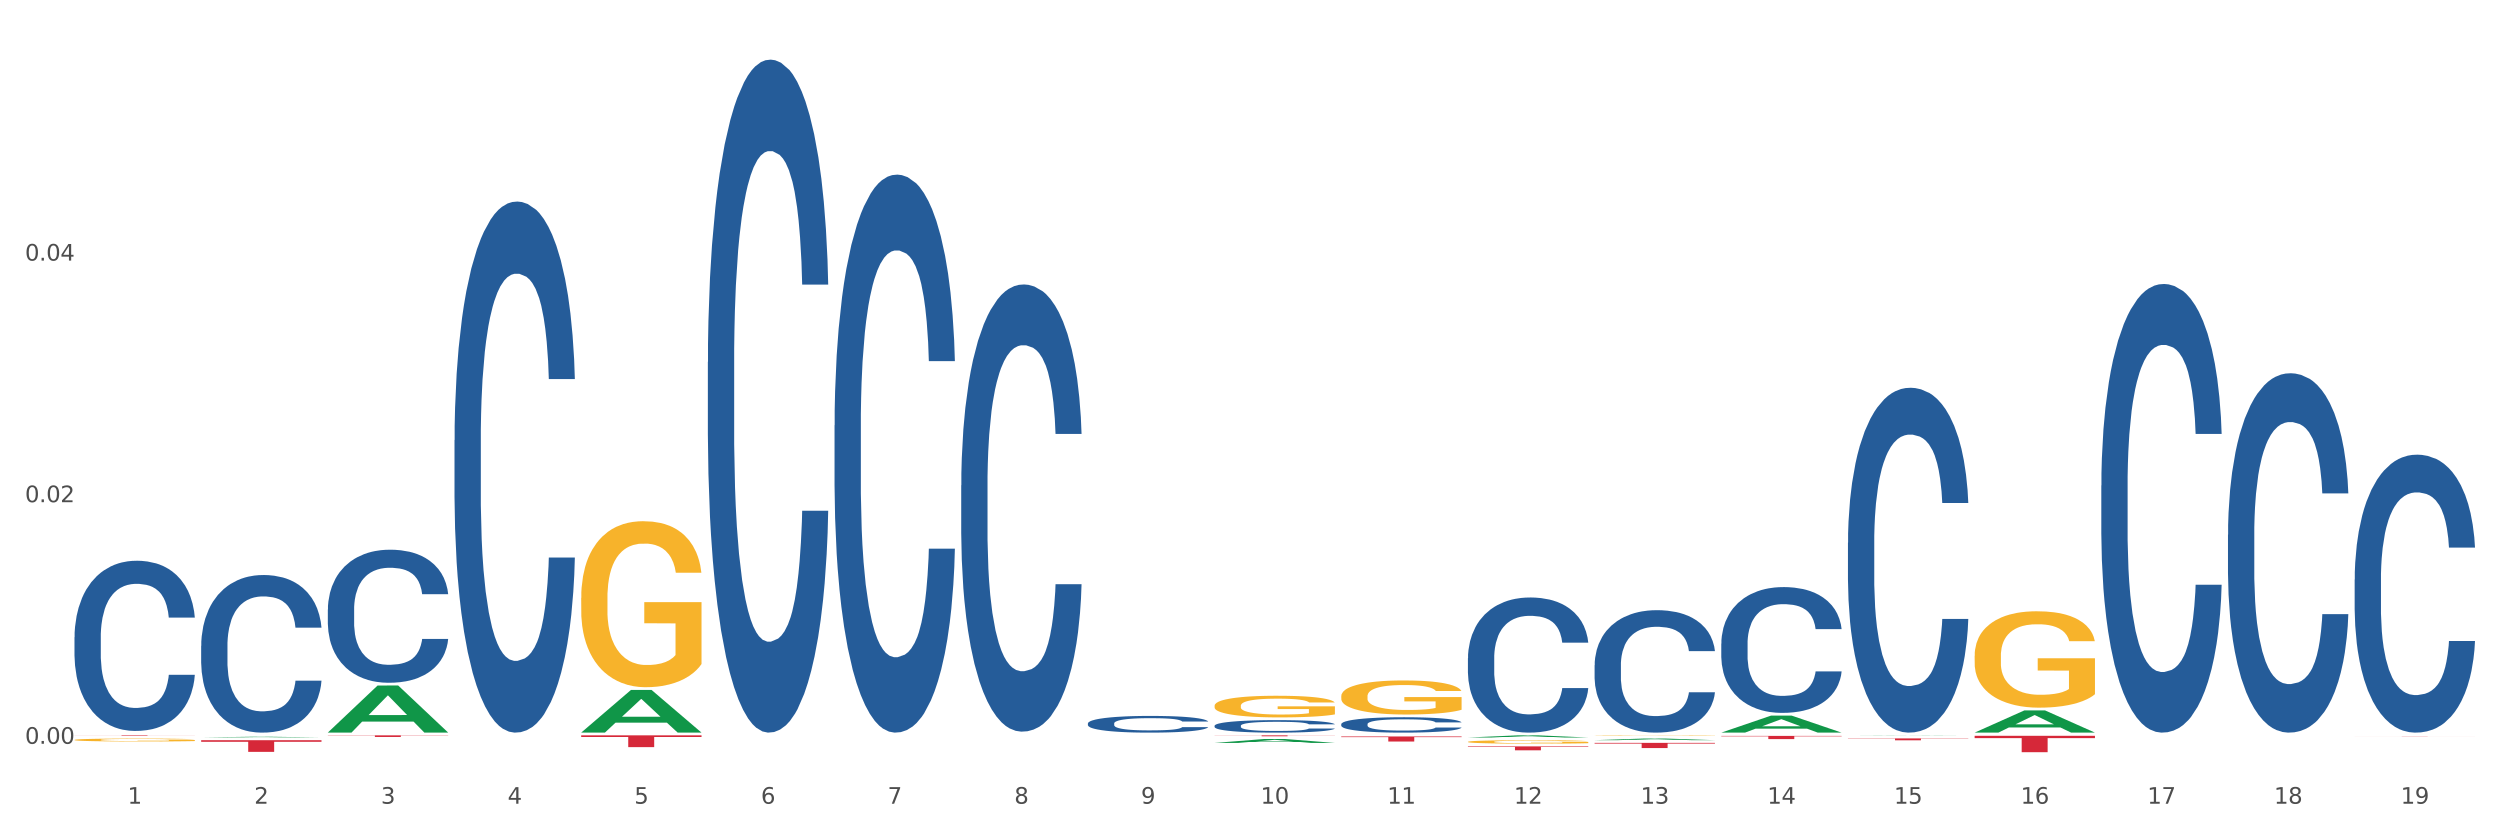 <?xml version="1.0" encoding="utf-8" standalone="no"?>
<!DOCTYPE svg PUBLIC "-//W3C//DTD SVG 1.1//EN"
  "http://www.w3.org/Graphics/SVG/1.1/DTD/svg11.dtd">
<svg xmlns:xlink="http://www.w3.org/1999/xlink" width="1080pt" height="360pt" viewBox="0 0 1080 360" xmlns="http://www.w3.org/2000/svg" version="1.1">
 <rect x="0" y="0" width="1080" height="360" fill="#333333" stroke="none"/>
 <defs>
  <style type="text/css">*{stroke-linejoin: round; stroke-linecap: butt}</style>
 </defs>
 <g id="figure_1">
  <g id="patch_1">
   <path d="M 0 360 
L 1080 360 
L 1080 0 
L 0 0 
z
" style="fill: #ffffff; stroke: #ffffff; stroke-linejoin: miter"/>
  </g>
  <g id="axes_1">
   <g id="matplotlib.axis_1">
    <g id="xtick_1">
     <g id="text_1">
      <!-- 1 -->
      <g style="fill: #4d4d4d" transform="translate(55.115 347.204) scale(0.096 -0.096)">
       <defs>
        <path id="DejaVuSans-31" d="M 794 531 
L 1825 531 
L 1825 4091 
L 703 3866 
L 703 4441 
L 1819 4666 
L 2450 4666 
L 2450 531 
L 3481 531 
L 3481 0 
L 794 0 
L 794 531 
z
" transform="scale(0.016)"/>
       </defs>
       <use xlink:href="#DejaVuSans-31"/>
      </g>
     </g>
    </g>
    <g id="xtick_2">
     <g id="text_2">
      <!-- 2 -->
      <g style="fill: #4d4d4d" transform="translate(109.839 347.204) scale(0.096 -0.096)">
       <defs>
        <path id="DejaVuSans-32" d="M 1228 531 
L 3431 531 
L 3431 0 
L 469 0 
L 469 531 
Q 828 903 1448 1529 
Q 2069 2156 2228 2338 
Q 2531 2678 2651 2914 
Q 2772 3150 2772 3378 
Q 2772 3750 2511 3984 
Q 2250 4219 1831 4219 
Q 1534 4219 1204 4116 
Q 875 4013 500 3803 
L 500 4441 
Q 881 4594 1212 4672 
Q 1544 4750 1819 4750 
Q 2544 4750 2975 4387 
Q 3406 4025 3406 3419 
Q 3406 3131 3298 2873 
Q 3191 2616 2906 2266 
Q 2828 2175 2409 1742 
Q 1991 1309 1228 531 
z
" transform="scale(0.016)"/>
       </defs>
       <use xlink:href="#DejaVuSans-32"/>
      </g>
     </g>
    </g>
    <g id="xtick_3">
     <g id="text_3">
      <!-- 3 -->
      <g style="fill: #4d4d4d" transform="translate(164.564 347.204) scale(0.096 -0.096)">
       <defs>
        <path id="DejaVuSans-33" d="M 2597 2516 
Q 3050 2419 3304 2112 
Q 3559 1806 3559 1356 
Q 3559 666 3084 287 
Q 2609 -91 1734 -91 
Q 1441 -91 1130 -33 
Q 819 25 488 141 
L 488 750 
Q 750 597 1062 519 
Q 1375 441 1716 441 
Q 2309 441 2620 675 
Q 2931 909 2931 1356 
Q 2931 1769 2642 2001 
Q 2353 2234 1838 2234 
L 1294 2234 
L 1294 2753 
L 1863 2753 
Q 2328 2753 2575 2939 
Q 2822 3125 2822 3475 
Q 2822 3834 2567 4026 
Q 2313 4219 1838 4219 
Q 1578 4219 1281 4162 
Q 984 4106 628 3988 
L 628 4550 
Q 988 4650 1302 4700 
Q 1616 4750 1894 4750 
Q 2613 4750 3031 4423 
Q 3450 4097 3450 3541 
Q 3450 3153 3228 2886 
Q 3006 2619 2597 2516 
z
" transform="scale(0.016)"/>
       </defs>
       <use xlink:href="#DejaVuSans-33"/>
      </g>
     </g>
    </g>
    <g id="xtick_4">
     <g id="text_4">
      <!-- 4 -->
      <g style="fill: #4d4d4d" transform="translate(219.288 347.204) scale(0.096 -0.096)">
       <defs>
        <path id="DejaVuSans-34" d="M 2419 4116 
L 825 1625 
L 2419 1625 
L 2419 4116 
z
M 2253 4666 
L 3047 4666 
L 3047 1625 
L 3713 1625 
L 3713 1100 
L 3047 1100 
L 3047 0 
L 2419 0 
L 2419 1100 
L 313 1100 
L 313 1709 
L 2253 4666 
z
" transform="scale(0.016)"/>
       </defs>
       <use xlink:href="#DejaVuSans-34"/>
      </g>
     </g>
    </g>
    <g id="xtick_5">
     <g id="text_5">
      <!-- 5 -->
      <g style="fill: #4d4d4d" transform="translate(274.012 347.204) scale(0.096 -0.096)">
       <defs>
        <path id="DejaVuSans-35" d="M 691 4666 
L 3169 4666 
L 3169 4134 
L 1269 4134 
L 1269 2991 
Q 1406 3038 1543 3061 
Q 1681 3084 1819 3084 
Q 2600 3084 3056 2656 
Q 3513 2228 3513 1497 
Q 3513 744 3044 326 
Q 2575 -91 1722 -91 
Q 1428 -91 1123 -41 
Q 819 9 494 109 
L 494 744 
Q 775 591 1075 516 
Q 1375 441 1709 441 
Q 2250 441 2565 725 
Q 2881 1009 2881 1497 
Q 2881 1984 2565 2268 
Q 2250 2553 1709 2553 
Q 1456 2553 1204 2497 
Q 953 2441 691 2322 
L 691 4666 
z
" transform="scale(0.016)"/>
       </defs>
       <use xlink:href="#DejaVuSans-35"/>
      </g>
     </g>
    </g>
    <g id="xtick_6">
     <g id="text_6">
      <!-- 6 -->
      <g style="fill: #4d4d4d" transform="translate(328.736 347.204) scale(0.096 -0.096)">
       <defs>
        <path id="DejaVuSans-36" d="M 2113 2584 
Q 1688 2584 1439 2293 
Q 1191 2003 1191 1497 
Q 1191 994 1439 701 
Q 1688 409 2113 409 
Q 2538 409 2786 701 
Q 3034 994 3034 1497 
Q 3034 2003 2786 2293 
Q 2538 2584 2113 2584 
z
M 3366 4563 
L 3366 3988 
Q 3128 4100 2886 4159 
Q 2644 4219 2406 4219 
Q 1781 4219 1451 3797 
Q 1122 3375 1075 2522 
Q 1259 2794 1537 2939 
Q 1816 3084 2150 3084 
Q 2853 3084 3261 2657 
Q 3669 2231 3669 1497 
Q 3669 778 3244 343 
Q 2819 -91 2113 -91 
Q 1303 -91 875 529 
Q 447 1150 447 2328 
Q 447 3434 972 4092 
Q 1497 4750 2381 4750 
Q 2619 4750 2861 4703 
Q 3103 4656 3366 4563 
z
" transform="scale(0.016)"/>
       </defs>
       <use xlink:href="#DejaVuSans-36"/>
      </g>
     </g>
    </g>
    <g id="xtick_7">
     <g id="text_7">
      <!-- 7 -->
      <g style="fill: #4d4d4d" transform="translate(383.461 347.204) scale(0.096 -0.096)">
       <defs>
        <path id="DejaVuSans-37" d="M 525 4666 
L 3525 4666 
L 3525 4397 
L 1831 0 
L 1172 0 
L 2766 4134 
L 525 4134 
L 525 4666 
z
" transform="scale(0.016)"/>
       </defs>
       <use xlink:href="#DejaVuSans-37"/>
      </g>
     </g>
    </g>
    <g id="xtick_8">
     <g id="text_8">
      <!-- 8 -->
      <g style="fill: #4d4d4d" transform="translate(438.185 347.204) scale(0.096 -0.096)">
       <defs>
        <path id="DejaVuSans-38" d="M 2034 2216 
Q 1584 2216 1326 1975 
Q 1069 1734 1069 1313 
Q 1069 891 1326 650 
Q 1584 409 2034 409 
Q 2484 409 2743 651 
Q 3003 894 3003 1313 
Q 3003 1734 2745 1975 
Q 2488 2216 2034 2216 
z
M 1403 2484 
Q 997 2584 770 2862 
Q 544 3141 544 3541 
Q 544 4100 942 4425 
Q 1341 4750 2034 4750 
Q 2731 4750 3128 4425 
Q 3525 4100 3525 3541 
Q 3525 3141 3298 2862 
Q 3072 2584 2669 2484 
Q 3125 2378 3379 2068 
Q 3634 1759 3634 1313 
Q 3634 634 3220 271 
Q 2806 -91 2034 -91 
Q 1263 -91 848 271 
Q 434 634 434 1313 
Q 434 1759 690 2068 
Q 947 2378 1403 2484 
z
M 1172 3481 
Q 1172 3119 1398 2916 
Q 1625 2713 2034 2713 
Q 2441 2713 2670 2916 
Q 2900 3119 2900 3481 
Q 2900 3844 2670 4047 
Q 2441 4250 2034 4250 
Q 1625 4250 1398 4047 
Q 1172 3844 1172 3481 
z
" transform="scale(0.016)"/>
       </defs>
       <use xlink:href="#DejaVuSans-38"/>
      </g>
     </g>
    </g>
    <g id="xtick_9">
     <g id="text_9">
      <!-- 9 -->
      <g style="fill: #4d4d4d" transform="translate(492.909 347.204) scale(0.096 -0.096)">
       <defs>
        <path id="DejaVuSans-39" d="M 703 97 
L 703 672 
Q 941 559 1184 500 
Q 1428 441 1663 441 
Q 2288 441 2617 861 
Q 2947 1281 2994 2138 
Q 2813 1869 2534 1725 
Q 2256 1581 1919 1581 
Q 1219 1581 811 2004 
Q 403 2428 403 3163 
Q 403 3881 828 4315 
Q 1253 4750 1959 4750 
Q 2769 4750 3195 4129 
Q 3622 3509 3622 2328 
Q 3622 1225 3098 567 
Q 2575 -91 1691 -91 
Q 1453 -91 1209 -44 
Q 966 3 703 97 
z
M 1959 2075 
Q 2384 2075 2632 2365 
Q 2881 2656 2881 3163 
Q 2881 3666 2632 3958 
Q 2384 4250 1959 4250 
Q 1534 4250 1286 3958 
Q 1038 3666 1038 3163 
Q 1038 2656 1286 2365 
Q 1534 2075 1959 2075 
z
" transform="scale(0.016)"/>
       </defs>
       <use xlink:href="#DejaVuSans-39"/>
      </g>
     </g>
    </g>
    <g id="xtick_10">
     <g id="text_10">
      <!-- 10 -->
      <g style="fill: #4d4d4d" transform="translate(544.58 347.204) scale(0.096 -0.096)">
       <defs>
        <path id="DejaVuSans-30" d="M 2034 4250 
Q 1547 4250 1301 3770 
Q 1056 3291 1056 2328 
Q 1056 1369 1301 889 
Q 1547 409 2034 409 
Q 2525 409 2770 889 
Q 3016 1369 3016 2328 
Q 3016 3291 2770 3770 
Q 2525 4250 2034 4250 
z
M 2034 4750 
Q 2819 4750 3233 4129 
Q 3647 3509 3647 2328 
Q 3647 1150 3233 529 
Q 2819 -91 2034 -91 
Q 1250 -91 836 529 
Q 422 1150 422 2328 
Q 422 3509 836 4129 
Q 1250 4750 2034 4750 
z
" transform="scale(0.016)"/>
       </defs>
       <use xlink:href="#DejaVuSans-31"/>
       <use xlink:href="#DejaVuSans-30" transform="translate(63.623 0)"/>
      </g>
     </g>
    </g>
    <g id="xtick_11">
     <g id="text_11">
      <!-- 11 -->
      <g style="fill: #4d4d4d" transform="translate(599.304 347.204) scale(0.096 -0.096)">
       <use xlink:href="#DejaVuSans-31"/>
       <use xlink:href="#DejaVuSans-31" transform="translate(63.623 0)"/>
      </g>
     </g>
    </g>
    <g id="xtick_12">
     <g id="text_12">
      <!-- 12 -->
      <g style="fill: #4d4d4d" transform="translate(654.028 347.204) scale(0.096 -0.096)">
       <use xlink:href="#DejaVuSans-31"/>
       <use xlink:href="#DejaVuSans-32" transform="translate(63.623 0)"/>
      </g>
     </g>
    </g>
    <g id="xtick_13">
     <g id="text_13">
      <!-- 13 -->
      <g style="fill: #4d4d4d" transform="translate(708.752 347.204) scale(0.096 -0.096)">
       <use xlink:href="#DejaVuSans-31"/>
       <use xlink:href="#DejaVuSans-33" transform="translate(63.623 0)"/>
      </g>
     </g>
    </g>
    <g id="xtick_14">
     <g id="text_14">
      <!-- 14 -->
      <g style="fill: #4d4d4d" transform="translate(763.477 347.204) scale(0.096 -0.096)">
       <use xlink:href="#DejaVuSans-31"/>
       <use xlink:href="#DejaVuSans-34" transform="translate(63.623 0)"/>
      </g>
     </g>
    </g>
    <g id="xtick_15">
     <g id="text_15">
      <!-- 15 -->
      <g style="fill: #4d4d4d" transform="translate(818.201 347.204) scale(0.096 -0.096)">
       <use xlink:href="#DejaVuSans-31"/>
       <use xlink:href="#DejaVuSans-35" transform="translate(63.623 0)"/>
      </g>
     </g>
    </g>
    <g id="xtick_16">
     <g id="text_16">
      <!-- 16 -->
      <g style="fill: #4d4d4d" transform="translate(872.925 347.204) scale(0.096 -0.096)">
       <use xlink:href="#DejaVuSans-31"/>
       <use xlink:href="#DejaVuSans-36" transform="translate(63.623 0)"/>
      </g>
     </g>
    </g>
    <g id="xtick_17">
     <g id="text_17">
      <!-- 17 -->
      <g style="fill: #4d4d4d" transform="translate(927.649 347.204) scale(0.096 -0.096)">
       <use xlink:href="#DejaVuSans-31"/>
       <use xlink:href="#DejaVuSans-37" transform="translate(63.623 0)"/>
      </g>
     </g>
    </g>
    <g id="xtick_18">
     <g id="text_18">
      <!-- 18 -->
      <g style="fill: #4d4d4d" transform="translate(982.374 347.204) scale(0.096 -0.096)">
       <use xlink:href="#DejaVuSans-31"/>
       <use xlink:href="#DejaVuSans-38" transform="translate(63.623 0)"/>
      </g>
     </g>
    </g>
    <g id="xtick_19">
     <g id="text_19">
      <!-- 19 -->
      <g style="fill: #4d4d4d" transform="translate(1037.098 347.204) scale(0.096 -0.096)">
       <use xlink:href="#DejaVuSans-31"/>
       <use xlink:href="#DejaVuSans-39" transform="translate(63.623 0)"/>
      </g>
     </g>
    </g>
    <g id="xtick_20"/>
    <g id="xtick_21"/>
    <g id="xtick_22"/>
    <g id="xtick_23"/>
    <g id="xtick_24"/>
    <g id="xtick_25"/>
    <g id="xtick_26"/>
    <g id="xtick_27"/>
    <g id="xtick_28"/>
    <g id="xtick_29"/>
    <g id="xtick_30"/>
    <g id="xtick_31"/>
    <g id="xtick_32"/>
    <g id="xtick_33"/>
    <g id="xtick_34"/>
    <g id="xtick_35"/>
    <g id="xtick_36"/>
    <g id="xtick_37"/>
   </g>
   <g id="matplotlib.axis_2">
    <g id="ytick_1">
     <g id="text_20">
      <!-- 0.00 -->
      <g style="fill: #4d4d4d" transform="translate(10.8 321.313) scale(0.096 -0.096)">
       <defs>
        <path id="DejaVuSans-2e" d="M 684 794 
L 1344 794 
L 1344 0 
L 684 0 
L 684 794 
z
" transform="scale(0.016)"/>
       </defs>
       <use xlink:href="#DejaVuSans-30"/>
       <use xlink:href="#DejaVuSans-2e" transform="translate(63.623 0)"/>
       <use xlink:href="#DejaVuSans-30" transform="translate(95.41 0)"/>
       <use xlink:href="#DejaVuSans-30" transform="translate(159.033 0)"/>
      </g>
     </g>
    </g>
    <g id="ytick_2">
     <g id="text_21">
      <!-- 0.02 -->
      <g style="fill: #4d4d4d" transform="translate(10.8 216.948) scale(0.096 -0.096)">
       <use xlink:href="#DejaVuSans-30"/>
       <use xlink:href="#DejaVuSans-2e" transform="translate(63.623 0)"/>
       <use xlink:href="#DejaVuSans-30" transform="translate(95.41 0)"/>
       <use xlink:href="#DejaVuSans-32" transform="translate(159.033 0)"/>
      </g>
     </g>
    </g>
    <g id="ytick_3">
     <g id="text_22">
      <!-- 0.04 -->
      <g style="fill: #4d4d4d" transform="translate(10.8 112.583) scale(0.096 -0.096)">
       <use xlink:href="#DejaVuSans-30"/>
       <use xlink:href="#DejaVuSans-2e" transform="translate(63.623 0)"/>
       <use xlink:href="#DejaVuSans-30" transform="translate(95.41 0)"/>
       <use xlink:href="#DejaVuSans-34" transform="translate(159.033 0)"/>
      </g>
     </g>
    </g>
    <g id="ytick_4"/>
    <g id="ytick_5"/>
    <g id="ytick_6"/>
   </g>
   <g id="PolyCollection_1">
    <path d="M 86.899 318.593 
L 86.953 318.593 
L 108.391 318.275 
L 117.288 318.275 
L 138.887 318.594 
L 128.597 318.594 
L 123.934 318.519 
L 101.799 318.519 
L 101.638 318.521 
L 97.136 318.594 
L 86.899 318.594 
L 86.899 318.593 
L 104.586 318.475 
L 121.147 318.475 
L 112.947 318.343 
L 112.84 318.342 
L 112.733 318.343 
L 104.532 318.475 
L 104.586 318.475 
L 86.899 318.593 
z
" clip-path="url(#pff1fbc42df)" style="fill: #109648"/>
    <path d="M 579.418 318.143 
L 631.406 318.143 
L 631.406 318.447 
L 610.956 318.449 
L 610.956 320.329 
L 599.745 320.329 
L 599.745 318.449 
L 579.418 318.447 
L 579.418 318.145 
L 579.418 318.143 
z
" clip-path="url(#pff1fbc42df)" style="fill: #d62839"/>
    <path d="M 634.142 322.437 
L 686.13 322.437 
L 686.13 322.673 
L 665.68 322.674 
L 665.68 324.133 
L 654.469 324.133 
L 654.469 322.674 
L 634.142 322.673 
L 634.142 322.439 
L 634.142 322.437 
z
" clip-path="url(#pff1fbc42df)" style="fill: #d62839"/>
    <path d="M 688.866 320.924 
L 740.854 320.924 
L 740.854 321.234 
L 720.404 321.236 
L 720.404 323.159 
L 709.193 323.159 
L 709.193 321.236 
L 688.866 321.234 
L 688.866 320.926 
L 688.866 320.924 
z
" clip-path="url(#pff1fbc42df)" style="fill: #d62839"/>
    <path d="M 743.591 317.908 
L 795.579 317.908 
L 795.579 318.1 
L 775.128 318.101 
L 775.128 319.288 
L 763.918 319.288 
L 763.918 318.101 
L 743.591 318.1 
L 743.591 317.91 
L 743.591 317.908 
z
" clip-path="url(#pff1fbc42df)" style="fill: #d62839"/>
    <path d="M 798.315 318.988 
L 850.303 318.988 
L 850.303 319.103 
L 829.853 319.103 
L 829.853 319.814 
L 818.642 319.814 
L 818.642 319.103 
L 798.315 319.103 
L 798.315 318.989 
L 798.315 318.988 
z
" clip-path="url(#pff1fbc42df)" style="fill: #d62839"/>
    <path d="M 853.039 317.877 
L 905.027 317.877 
L 905.027 318.86 
L 884.577 318.866 
L 884.577 324.95 
L 873.366 324.95 
L 873.366 318.866 
L 853.039 318.86 
L 853.039 317.884 
L 853.039 317.877 
z
" clip-path="url(#pff1fbc42df)" style="fill: #d62839"/>
    <path d="M 1017.212 318.101 
L 1069.2 318.101 
L 1069.2 318.111 
L 1048.75 318.111 
L 1048.75 318.173 
L 1037.539 318.173 
L 1037.539 318.111 
L 1017.212 318.111 
L 1017.212 318.102 
L 1017.212 318.101 
z
" clip-path="url(#pff1fbc42df)" style="fill: #d62839"/>
    <path d="M 305.796 156.393 
L 305.858 156.127 
L 305.858 148.693 
L 306.042 138.603 
L 306.718 120.017 
L 307.578 105.945 
L 309.053 89.483 
L 309.852 82.58 
L 310.897 74.88 
L 313.048 62.401 
L 315.506 51.78 
L 317.226 45.939 
L 318.517 42.221 
L 321.405 35.584 
L 323.064 32.663 
L 324.785 30.273 
L 326.26 28.68 
L 328.718 26.822 
L 330.684 26.025 
L 332.958 25.759 
L 334.863 26.025 
L 337.382 27.087 
L 341.07 30.273 
L 342.483 32.132 
L 344.388 35.318 
L 346.354 39.566 
L 347.952 43.814 
L 349.796 49.921 
L 351.701 57.887 
L 353.544 67.976 
L 354.835 77.269 
L 355.879 87.093 
L 356.801 99.042 
L 357.477 112.052 
L 357.784 122.938 
L 346.539 122.938 
L 346.232 113.114 
L 345.617 102.493 
L 345.002 95.324 
L 344.327 89.483 
L 343.282 82.845 
L 342.36 78.597 
L 340.824 73.552 
L 339.41 70.366 
L 338.243 68.507 
L 336.829 66.914 
L 333.818 65.321 
L 331.667 65.321 
L 330.316 65.852 
L 328.656 67.18 
L 327.243 69.038 
L 325.584 72.225 
L 324.293 75.676 
L 323.003 80.19 
L 322.265 83.376 
L 321.159 89.218 
L 320.422 93.997 
L 319.439 102.228 
L 318.886 108.069 
L 317.902 123.203 
L 317.472 134.355 
L 317.288 142.055 
L 317.165 150.551 
L 317.165 191.972 
L 317.534 210.558 
L 317.841 218.523 
L 318.332 227.551 
L 319.254 239.233 
L 320.606 250.65 
L 322.02 258.881 
L 323.187 263.926 
L 324.293 267.643 
L 325.399 270.564 
L 326.751 273.219 
L 327.857 274.812 
L 329.517 276.405 
L 331.483 277.202 
L 333.019 277.202 
L 336.153 275.874 
L 337.567 274.547 
L 338.919 272.688 
L 340.394 269.767 
L 341.561 266.581 
L 342.237 264.192 
L 343.343 259.147 
L 344.204 253.837 
L 344.941 247.73 
L 345.433 242.419 
L 345.986 234.454 
L 346.416 225.427 
L 346.539 220.647 
L 357.784 220.647 
L 357.539 230.206 
L 357.108 239.499 
L 356.248 251.978 
L 355.572 259.147 
L 354.527 267.909 
L 353.421 275.343 
L 351.885 283.574 
L 350.472 289.681 
L 348.997 294.991 
L 347.399 299.771 
L 344.511 306.409 
L 343.466 308.267 
L 341.254 311.453 
L 339.533 313.312 
L 337.014 315.171 
L 334.433 316.233 
L 331.729 316.498 
L 329.332 315.967 
L 326.69 314.374 
L 325.031 312.781 
L 323.187 310.391 
L 321.036 306.674 
L 319.008 302.16 
L 317.103 296.85 
L 315.321 290.743 
L 313.662 283.84 
L 311.511 272.423 
L 309.914 261.271 
L 308.746 250.916 
L 307.947 242.154 
L 307.148 231.002 
L 306.718 223.302 
L 306.042 204.716 
L 305.796 187.458 
L 305.796 156.393 
z
" clip-path="url(#pff1fbc42df)" style="fill: #255c99"/>
    <path d="M 360.521 183.747 
L 360.582 183.526 
L 360.582 177.362 
L 360.766 168.996 
L 361.442 153.586 
L 362.303 141.918 
L 363.778 128.268 
L 364.576 122.544 
L 365.621 116.16 
L 367.772 105.813 
L 370.23 97.007 
L 371.951 92.163 
L 373.241 89.081 
L 376.129 83.577 
L 377.789 81.156 
L 379.509 79.174 
L 380.984 77.853 
L 383.442 76.312 
L 385.409 75.652 
L 387.682 75.432 
L 389.587 75.652 
L 392.107 76.533 
L 395.794 79.174 
L 397.207 80.715 
L 399.112 83.357 
L 401.079 86.88 
L 402.676 90.402 
L 404.52 95.466 
L 406.425 102.07 
L 408.269 110.436 
L 409.559 118.141 
L 410.604 126.287 
L 411.525 136.194 
L 412.201 146.981 
L 412.509 156.007 
L 401.263 156.007 
L 400.956 147.862 
L 400.341 139.056 
L 399.727 133.112 
L 399.051 128.268 
L 398.006 122.764 
L 397.084 119.242 
L 395.548 115.059 
L 394.135 112.417 
L 392.967 110.876 
L 391.554 109.555 
L 388.543 108.234 
L 386.392 108.234 
L 385.04 108.675 
L 383.381 109.776 
L 381.967 111.317 
L 380.308 113.958 
L 379.018 116.82 
L 377.727 120.563 
L 376.99 123.205 
L 375.884 128.048 
L 375.146 132.011 
L 374.163 138.836 
L 373.61 143.679 
L 372.627 156.228 
L 372.196 165.474 
L 372.012 171.858 
L 371.889 178.903 
L 371.889 213.247 
L 372.258 228.657 
L 372.565 235.262 
L 373.057 242.747 
L 373.979 252.434 
L 375.33 261.9 
L 376.744 268.725 
L 377.911 272.908 
L 379.018 275.99 
L 380.124 278.412 
L 381.476 280.613 
L 382.582 281.934 
L 384.241 283.255 
L 386.207 283.916 
L 387.744 283.916 
L 390.878 282.815 
L 392.291 281.714 
L 393.643 280.173 
L 395.118 277.751 
L 396.285 275.11 
L 396.961 273.128 
L 398.068 268.945 
L 398.928 264.542 
L 399.665 259.479 
L 400.157 255.076 
L 400.71 248.471 
L 401.14 240.986 
L 401.263 237.023 
L 412.509 237.023 
L 412.263 244.949 
L 411.833 252.654 
L 410.972 263.001 
L 410.296 268.945 
L 409.252 276.21 
L 408.146 282.375 
L 406.609 289.199 
L 405.196 294.263 
L 403.721 298.666 
L 402.123 302.629 
L 399.235 308.132 
L 398.19 309.673 
L 395.978 312.315 
L 394.258 313.856 
L 391.738 315.397 
L 389.157 316.278 
L 386.453 316.498 
L 384.057 316.058 
L 381.414 314.737 
L 379.755 313.416 
L 377.911 311.435 
L 375.761 308.352 
L 373.733 304.61 
L 371.828 300.207 
L 370.046 295.143 
L 368.386 289.419 
L 366.236 279.953 
L 364.638 270.706 
L 363.47 262.121 
L 362.671 254.856 
L 361.873 245.609 
L 361.442 239.225 
L 360.766 223.814 
L 360.521 209.504 
L 360.521 183.747 
z
" clip-path="url(#pff1fbc42df)" style="fill: #255c99"/>
    <path d="M 415.245 209.685 
L 415.306 209.509 
L 415.306 204.569 
L 415.491 197.865 
L 416.167 185.514 
L 417.027 176.164 
L 418.502 165.225 
L 419.301 160.638 
L 420.345 155.521 
L 422.496 147.229 
L 424.954 140.172 
L 426.675 136.29 
L 427.965 133.82 
L 430.854 129.41 
L 432.513 127.469 
L 434.233 125.881 
L 435.708 124.822 
L 438.166 123.587 
L 440.133 123.058 
L 442.407 122.882 
L 444.312 123.058 
L 446.831 123.764 
L 450.518 125.881 
L 451.932 127.116 
L 453.837 129.233 
L 455.803 132.056 
L 457.401 134.879 
L 459.244 138.937 
L 461.149 144.23 
L 462.993 150.934 
L 464.283 157.109 
L 465.328 163.637 
L 466.25 171.576 
L 466.926 180.222 
L 467.233 187.455 
L 455.987 187.455 
L 455.68 180.927 
L 455.066 173.87 
L 454.451 169.106 
L 453.775 165.225 
L 452.73 160.814 
L 451.809 157.991 
L 450.272 154.639 
L 448.859 152.522 
L 447.691 151.287 
L 446.278 150.228 
L 443.267 149.17 
L 441.116 149.17 
L 439.764 149.523 
L 438.105 150.405 
L 436.692 151.64 
L 435.032 153.757 
L 433.742 156.051 
L 432.451 159.05 
L 431.714 161.167 
L 430.608 165.049 
L 429.87 168.224 
L 428.887 173.694 
L 428.334 177.575 
L 427.351 187.632 
L 426.921 195.042 
L 426.736 200.158 
L 426.613 205.804 
L 426.613 233.327 
L 426.982 245.677 
L 427.289 250.97 
L 427.781 256.969 
L 428.703 264.732 
L 430.055 272.318 
L 431.468 277.788 
L 432.636 281.14 
L 433.742 283.61 
L 434.848 285.551 
L 436.2 287.315 
L 437.306 288.373 
L 438.965 289.432 
L 440.932 289.961 
L 442.468 289.961 
L 445.602 289.079 
L 447.015 288.197 
L 448.367 286.962 
L 449.842 285.021 
L 451.01 282.904 
L 451.686 281.316 
L 452.792 277.964 
L 453.652 274.435 
L 454.39 270.378 
L 454.881 266.849 
L 455.434 261.556 
L 455.864 255.557 
L 455.987 252.382 
L 467.233 252.382 
L 466.987 258.733 
L 466.557 264.908 
L 465.697 273.2 
L 465.021 277.964 
L 463.976 283.786 
L 462.87 288.726 
L 461.334 294.196 
L 459.92 298.254 
L 458.445 301.782 
L 456.848 304.958 
L 453.959 309.369 
L 452.915 310.604 
L 450.702 312.721 
L 448.982 313.956 
L 446.462 315.191 
L 443.881 315.897 
L 441.178 316.073 
L 438.781 315.72 
L 436.138 314.662 
L 434.479 313.603 
L 432.636 312.015 
L 430.485 309.545 
L 428.457 306.546 
L 426.552 303.017 
L 424.77 298.959 
L 423.111 294.372 
L 420.96 286.786 
L 419.362 279.375 
L 418.195 272.495 
L 417.396 266.673 
L 416.597 259.262 
L 416.167 254.146 
L 415.491 241.796 
L 415.245 230.328 
L 415.245 209.685 
z
" clip-path="url(#pff1fbc42df)" style="fill: #255c99"/>
    <path d="M 469.969 312.52 
L 470.031 312.514 
L 470.031 312.329 
L 470.215 312.078 
L 470.891 311.617 
L 471.751 311.267 
L 473.226 310.858 
L 474.025 310.687 
L 475.07 310.495 
L 477.22 310.185 
L 479.679 309.921 
L 481.399 309.776 
L 482.69 309.684 
L 485.578 309.519 
L 487.237 309.446 
L 488.958 309.387 
L 490.433 309.347 
L 492.891 309.301 
L 494.857 309.281 
L 497.131 309.275 
L 499.036 309.281 
L 501.555 309.308 
L 505.242 309.387 
L 506.656 309.433 
L 508.561 309.512 
L 510.527 309.618 
L 512.125 309.723 
L 513.969 309.875 
L 515.874 310.073 
L 517.717 310.324 
L 519.008 310.555 
L 520.052 310.799 
L 520.974 311.096 
L 521.65 311.419 
L 521.957 311.689 
L 510.712 311.689 
L 510.404 311.445 
L 509.79 311.181 
L 509.175 311.003 
L 508.499 310.858 
L 507.455 310.693 
L 506.533 310.588 
L 504.997 310.462 
L 503.583 310.383 
L 502.416 310.337 
L 501.002 310.297 
L 497.991 310.258 
L 495.84 310.258 
L 494.488 310.271 
L 492.829 310.304 
L 491.416 310.35 
L 489.757 310.429 
L 488.466 310.515 
L 487.176 310.627 
L 486.438 310.706 
L 485.332 310.851 
L 484.595 310.97 
L 483.611 311.175 
L 483.058 311.32 
L 482.075 311.696 
L 481.645 311.973 
L 481.461 312.164 
L 481.338 312.375 
L 481.338 313.404 
L 481.706 313.866 
L 482.014 314.064 
L 482.505 314.288 
L 483.427 314.578 
L 484.779 314.862 
L 486.192 315.067 
L 487.36 315.192 
L 488.466 315.284 
L 489.572 315.357 
L 490.924 315.423 
L 492.03 315.462 
L 493.69 315.502 
L 495.656 315.522 
L 497.192 315.522 
L 500.326 315.489 
L 501.74 315.456 
L 503.092 315.41 
L 504.566 315.337 
L 505.734 315.258 
L 506.41 315.199 
L 507.516 315.073 
L 508.376 314.941 
L 509.114 314.79 
L 509.605 314.658 
L 510.159 314.46 
L 510.589 314.235 
L 510.712 314.117 
L 521.957 314.117 
L 521.711 314.354 
L 521.281 314.585 
L 520.421 314.895 
L 519.745 315.073 
L 518.7 315.291 
L 517.594 315.476 
L 516.058 315.68 
L 514.645 315.832 
L 513.17 315.964 
L 511.572 316.082 
L 508.684 316.247 
L 507.639 316.294 
L 505.427 316.373 
L 503.706 316.419 
L 501.187 316.465 
L 498.606 316.491 
L 495.902 316.498 
L 493.505 316.485 
L 490.863 316.445 
L 489.204 316.406 
L 487.36 316.346 
L 485.209 316.254 
L 483.181 316.142 
L 481.276 316.01 
L 479.494 315.858 
L 477.835 315.687 
L 475.684 315.403 
L 474.086 315.126 
L 472.919 314.869 
L 472.12 314.651 
L 471.321 314.374 
L 470.891 314.183 
L 470.215 313.721 
L 469.969 313.292 
L 469.969 312.52 
z
" clip-path="url(#pff1fbc42df)" style="fill: #255c99"/>
    <path d="M 524.693 313.521 
L 524.755 313.516 
L 524.755 313.377 
L 524.939 313.19 
L 525.615 312.844 
L 526.476 312.582 
L 527.95 312.276 
L 528.749 312.148 
L 529.794 312.005 
L 531.945 311.772 
L 534.403 311.575 
L 536.123 311.466 
L 537.414 311.397 
L 540.302 311.274 
L 541.961 311.219 
L 543.682 311.175 
L 545.157 311.145 
L 547.615 311.111 
L 549.581 311.096 
L 551.855 311.091 
L 553.76 311.096 
L 556.28 311.116 
L 559.967 311.175 
L 561.38 311.21 
L 563.285 311.269 
L 565.252 311.348 
L 566.849 311.427 
L 568.693 311.54 
L 570.598 311.689 
L 572.441 311.876 
L 573.732 312.049 
L 574.777 312.232 
L 575.698 312.454 
L 576.374 312.696 
L 576.682 312.898 
L 565.436 312.898 
L 565.129 312.716 
L 564.514 312.518 
L 563.9 312.385 
L 563.224 312.276 
L 562.179 312.153 
L 561.257 312.074 
L 559.721 311.98 
L 558.307 311.921 
L 557.14 311.886 
L 555.727 311.856 
L 552.715 311.827 
L 550.565 311.827 
L 549.213 311.837 
L 547.553 311.861 
L 546.14 311.896 
L 544.481 311.955 
L 543.19 312.019 
L 541.9 312.103 
L 541.163 312.163 
L 540.056 312.271 
L 539.319 312.36 
L 538.336 312.513 
L 537.783 312.622 
L 536.799 312.903 
L 536.369 313.111 
L 536.185 313.254 
L 536.062 313.412 
L 536.062 314.182 
L 536.431 314.528 
L 536.738 314.676 
L 537.23 314.844 
L 538.151 315.061 
L 539.503 315.273 
L 540.917 315.427 
L 542.084 315.52 
L 543.19 315.589 
L 544.297 315.644 
L 545.648 315.693 
L 546.755 315.723 
L 548.414 315.752 
L 550.38 315.767 
L 551.917 315.767 
L 555.051 315.743 
L 556.464 315.718 
L 557.816 315.683 
L 559.291 315.629 
L 560.458 315.57 
L 561.134 315.525 
L 562.24 315.431 
L 563.101 315.333 
L 563.838 315.219 
L 564.33 315.12 
L 564.883 314.972 
L 565.313 314.804 
L 565.436 314.715 
L 576.682 314.715 
L 576.436 314.893 
L 576.006 315.066 
L 575.145 315.298 
L 574.469 315.431 
L 573.425 315.594 
L 572.318 315.733 
L 570.782 315.886 
L 569.369 315.999 
L 567.894 316.098 
L 566.296 316.187 
L 563.408 316.31 
L 562.363 316.345 
L 560.151 316.404 
L 558.43 316.439 
L 555.911 316.473 
L 553.33 316.493 
L 550.626 316.498 
L 548.229 316.488 
L 545.587 316.459 
L 543.928 316.429 
L 542.084 316.385 
L 539.933 316.315 
L 537.906 316.231 
L 536.001 316.133 
L 534.218 316.019 
L 532.559 315.891 
L 530.408 315.678 
L 528.811 315.471 
L 527.643 315.278 
L 526.844 315.115 
L 526.045 314.908 
L 525.615 314.765 
L 524.939 314.419 
L 524.693 314.098 
L 524.693 313.521 
z
" clip-path="url(#pff1fbc42df)" style="fill: #255c99"/>
    <path d="M 579.418 312.834 
L 579.479 312.828 
L 579.479 312.657 
L 579.664 312.427 
L 580.34 312.001 
L 581.2 311.679 
L 582.675 311.302 
L 583.474 311.144 
L 584.518 310.968 
L 586.669 310.682 
L 589.127 310.439 
L 590.848 310.306 
L 592.138 310.221 
L 595.026 310.069 
L 596.686 310.002 
L 598.406 309.947 
L 599.881 309.911 
L 602.339 309.868 
L 604.306 309.85 
L 606.579 309.844 
L 608.484 309.85 
L 611.004 309.874 
L 614.691 309.947 
L 616.104 309.99 
L 618.009 310.063 
L 619.976 310.16 
L 621.574 310.257 
L 623.417 310.397 
L 625.322 310.579 
L 627.166 310.81 
L 628.456 311.023 
L 629.501 311.248 
L 630.423 311.521 
L 631.099 311.819 
L 631.406 312.068 
L 620.16 312.068 
L 619.853 311.843 
L 619.238 311.6 
L 618.624 311.436 
L 617.948 311.302 
L 616.903 311.15 
L 615.981 311.053 
L 614.445 310.938 
L 613.032 310.865 
L 611.864 310.822 
L 610.451 310.786 
L 607.44 310.749 
L 605.289 310.749 
L 603.937 310.761 
L 602.278 310.792 
L 600.864 310.834 
L 599.205 310.907 
L 597.915 310.986 
L 596.624 311.09 
L 595.887 311.163 
L 594.781 311.296 
L 594.043 311.406 
L 593.06 311.594 
L 592.507 311.728 
L 591.524 312.074 
L 591.094 312.329 
L 590.909 312.506 
L 590.786 312.7 
L 590.786 313.648 
L 591.155 314.073 
L 591.462 314.256 
L 591.954 314.462 
L 592.876 314.73 
L 594.228 314.991 
L 595.641 315.179 
L 596.809 315.295 
L 597.915 315.38 
L 599.021 315.447 
L 600.373 315.508 
L 601.479 315.544 
L 603.138 315.58 
L 605.105 315.599 
L 606.641 315.599 
L 609.775 315.568 
L 611.188 315.538 
L 612.54 315.495 
L 614.015 315.429 
L 615.183 315.356 
L 615.859 315.301 
L 616.965 315.185 
L 617.825 315.064 
L 618.562 314.924 
L 619.054 314.803 
L 619.607 314.62 
L 620.037 314.414 
L 620.16 314.304 
L 631.406 314.304 
L 631.16 314.523 
L 630.73 314.736 
L 629.87 315.021 
L 629.194 315.185 
L 628.149 315.386 
L 627.043 315.556 
L 625.506 315.745 
L 624.093 315.884 
L 622.618 316.006 
L 621.02 316.115 
L 618.132 316.267 
L 617.088 316.31 
L 614.875 316.383 
L 613.155 316.425 
L 610.635 316.468 
L 608.054 316.492 
L 605.35 316.498 
L 602.954 316.486 
L 600.311 316.449 
L 598.652 316.413 
L 596.809 316.358 
L 594.658 316.273 
L 592.63 316.17 
L 590.725 316.048 
L 588.943 315.909 
L 587.284 315.751 
L 585.133 315.489 
L 583.535 315.234 
L 582.367 314.997 
L 581.569 314.797 
L 580.77 314.541 
L 580.34 314.365 
L 579.664 313.94 
L 579.418 313.545 
L 579.418 312.834 
z
" clip-path="url(#pff1fbc42df)" style="fill: #255c99"/>
    <path d="M 634.142 284.345 
L 634.203 284.292 
L 634.203 282.799 
L 634.388 280.772 
L 635.064 277.04 
L 635.924 274.214 
L 637.399 270.908 
L 638.198 269.521 
L 639.243 267.975 
L 641.393 265.469 
L 643.851 263.336 
L 645.572 262.163 
L 646.863 261.417 
L 649.751 260.084 
L 651.41 259.497 
L 653.131 259.017 
L 654.605 258.697 
L 657.063 258.324 
L 659.03 258.164 
L 661.304 258.111 
L 663.209 258.164 
L 665.728 258.377 
L 669.415 259.017 
L 670.829 259.39 
L 672.734 260.03 
L 674.7 260.883 
L 676.298 261.736 
L 678.141 262.963 
L 680.046 264.563 
L 681.89 266.589 
L 683.18 268.455 
L 684.225 270.428 
L 685.147 272.827 
L 685.823 275.44 
L 686.13 277.626 
L 674.884 277.626 
L 674.577 275.653 
L 673.963 273.521 
L 673.348 272.081 
L 672.672 270.908 
L 671.628 269.575 
L 670.706 268.722 
L 669.169 267.709 
L 667.756 267.069 
L 666.588 266.695 
L 665.175 266.375 
L 662.164 266.056 
L 660.013 266.056 
L 658.661 266.162 
L 657.002 266.429 
L 655.589 266.802 
L 653.929 267.442 
L 652.639 268.135 
L 651.348 269.042 
L 650.611 269.681 
L 649.505 270.855 
L 648.768 271.814 
L 647.784 273.467 
L 647.231 274.64 
L 646.248 277.68 
L 645.818 279.919 
L 645.633 281.466 
L 645.511 283.172 
L 645.511 291.49 
L 645.879 295.223 
L 646.187 296.822 
L 646.678 298.635 
L 647.6 300.981 
L 648.952 303.274 
L 650.365 304.927 
L 651.533 305.94 
L 652.639 306.687 
L 653.745 307.273 
L 655.097 307.807 
L 656.203 308.127 
L 657.862 308.446 
L 659.829 308.606 
L 661.365 308.606 
L 664.499 308.34 
L 665.913 308.073 
L 667.264 307.7 
L 668.739 307.113 
L 669.907 306.474 
L 670.583 305.994 
L 671.689 304.981 
L 672.549 303.914 
L 673.287 302.688 
L 673.778 301.621 
L 674.331 300.022 
L 674.762 298.209 
L 674.884 297.249 
L 686.13 297.249 
L 685.884 299.168 
L 685.454 301.035 
L 684.594 303.541 
L 683.918 304.981 
L 682.873 306.74 
L 681.767 308.233 
L 680.231 309.886 
L 678.817 311.113 
L 677.342 312.179 
L 675.745 313.139 
L 672.857 314.472 
L 671.812 314.845 
L 669.6 315.485 
L 667.879 315.858 
L 665.359 316.231 
L 662.778 316.445 
L 660.075 316.498 
L 657.678 316.391 
L 655.036 316.072 
L 653.376 315.752 
L 651.533 315.272 
L 649.382 314.525 
L 647.354 313.619 
L 645.449 312.552 
L 643.667 311.326 
L 642.008 309.939 
L 639.857 307.647 
L 638.259 305.407 
L 637.092 303.328 
L 636.293 301.568 
L 635.494 299.328 
L 635.064 297.782 
L 634.388 294.05 
L 634.142 290.584 
L 634.142 284.345 
z
" clip-path="url(#pff1fbc42df)" style="fill: #255c99"/>
    <path d="M 688.866 287.364 
L 688.928 287.315 
L 688.928 285.962 
L 689.112 284.126 
L 689.788 280.744 
L 690.648 278.184 
L 692.123 275.188 
L 692.922 273.932 
L 693.967 272.531 
L 696.118 270.26 
L 698.576 268.327 
L 700.296 267.264 
L 701.587 266.588 
L 704.475 265.38 
L 706.134 264.848 
L 707.855 264.414 
L 709.33 264.124 
L 711.788 263.786 
L 713.754 263.641 
L 716.028 263.592 
L 717.933 263.641 
L 720.452 263.834 
L 724.14 264.414 
L 725.553 264.752 
L 727.458 265.332 
L 729.424 266.105 
L 731.022 266.878 
L 732.866 267.989 
L 734.771 269.438 
L 736.614 271.274 
L 737.905 272.966 
L 738.949 274.753 
L 739.871 276.927 
L 740.547 279.295 
L 740.854 281.276 
L 729.609 281.276 
L 729.301 279.488 
L 728.687 277.556 
L 728.072 276.251 
L 727.396 275.188 
L 726.352 273.98 
L 725.43 273.207 
L 723.894 272.289 
L 722.48 271.709 
L 721.313 271.371 
L 719.899 271.081 
L 716.888 270.791 
L 714.737 270.791 
L 713.385 270.888 
L 711.726 271.13 
L 710.313 271.468 
L 708.654 272.048 
L 707.363 272.676 
L 706.073 273.497 
L 705.335 274.077 
L 704.229 275.14 
L 703.492 276.009 
L 702.509 277.507 
L 701.955 278.57 
L 700.972 281.324 
L 700.542 283.353 
L 700.358 284.755 
L 700.235 286.301 
L 700.235 293.838 
L 700.604 297.22 
L 700.911 298.67 
L 701.402 300.312 
L 702.324 302.438 
L 703.676 304.516 
L 705.09 306.014 
L 706.257 306.932 
L 707.363 307.608 
L 708.469 308.139 
L 709.821 308.623 
L 710.927 308.912 
L 712.587 309.202 
L 714.553 309.347 
L 716.089 309.347 
L 719.223 309.106 
L 720.637 308.864 
L 721.989 308.526 
L 723.464 307.994 
L 724.631 307.415 
L 725.307 306.98 
L 726.413 306.062 
L 727.274 305.096 
L 728.011 303.984 
L 728.503 303.018 
L 729.056 301.568 
L 729.486 299.926 
L 729.609 299.056 
L 740.854 299.056 
L 740.609 300.795 
L 740.178 302.486 
L 739.318 304.757 
L 738.642 306.062 
L 737.597 307.656 
L 736.491 309.009 
L 734.955 310.507 
L 733.542 311.618 
L 732.067 312.584 
L 730.469 313.454 
L 727.581 314.662 
L 726.536 315 
L 724.324 315.58 
L 722.603 315.918 
L 720.084 316.256 
L 717.503 316.45 
L 714.799 316.498 
L 712.402 316.401 
L 709.76 316.112 
L 708.101 315.822 
L 706.257 315.387 
L 704.106 314.71 
L 702.078 313.889 
L 700.173 312.923 
L 698.391 311.811 
L 696.732 310.555 
L 694.581 308.478 
L 692.984 306.448 
L 691.816 304.564 
L 691.017 302.97 
L 690.218 300.94 
L 689.788 299.539 
L 689.112 296.157 
L 688.866 293.017 
L 688.866 287.364 
z
" clip-path="url(#pff1fbc42df)" style="fill: #255c99"/>
    <path d="M 743.591 278.039 
L 743.652 277.989 
L 743.652 276.599 
L 743.836 274.713 
L 744.512 271.238 
L 745.373 268.607 
L 746.848 265.53 
L 747.646 264.239 
L 748.691 262.8 
L 750.842 260.467 
L 753.3 258.481 
L 755.021 257.389 
L 756.311 256.694 
L 759.199 255.453 
L 760.858 254.907 
L 762.579 254.461 
L 764.054 254.163 
L 766.512 253.815 
L 768.478 253.667 
L 770.752 253.617 
L 772.657 253.667 
L 775.177 253.865 
L 778.864 254.461 
L 780.277 254.808 
L 782.182 255.404 
L 784.149 256.198 
L 785.746 256.992 
L 787.59 258.134 
L 789.495 259.623 
L 791.338 261.509 
L 792.629 263.247 
L 793.674 265.083 
L 794.595 267.317 
L 795.271 269.749 
L 795.579 271.784 
L 784.333 271.784 
L 784.026 269.948 
L 783.411 267.962 
L 782.797 266.622 
L 782.121 265.53 
L 781.076 264.289 
L 780.154 263.495 
L 778.618 262.552 
L 777.205 261.956 
L 776.037 261.609 
L 774.624 261.311 
L 771.613 261.013 
L 769.462 261.013 
L 768.11 261.112 
L 766.451 261.36 
L 765.037 261.708 
L 763.378 262.303 
L 762.088 262.949 
L 760.797 263.793 
L 760.06 264.388 
L 758.953 265.48 
L 758.216 266.374 
L 757.233 267.913 
L 756.68 269.005 
L 755.697 271.834 
L 755.266 273.919 
L 755.082 275.358 
L 754.959 276.947 
L 754.959 284.69 
L 755.328 288.165 
L 755.635 289.654 
L 756.127 291.341 
L 757.048 293.526 
L 758.4 295.66 
L 759.814 297.199 
L 760.981 298.142 
L 762.088 298.837 
L 763.194 299.383 
L 764.546 299.879 
L 765.652 300.177 
L 767.311 300.475 
L 769.277 300.624 
L 770.814 300.624 
L 773.948 300.376 
L 775.361 300.127 
L 776.713 299.78 
L 778.188 299.234 
L 779.355 298.638 
L 780.031 298.191 
L 781.138 297.248 
L 781.998 296.256 
L 782.735 295.114 
L 783.227 294.121 
L 783.78 292.632 
L 784.21 290.944 
L 784.333 290.051 
L 795.579 290.051 
L 795.333 291.838 
L 794.903 293.575 
L 794.042 295.908 
L 793.366 297.248 
L 792.322 298.886 
L 791.216 300.276 
L 789.679 301.815 
L 788.266 302.957 
L 786.791 303.949 
L 785.193 304.843 
L 782.305 306.084 
L 781.26 306.431 
L 779.048 307.027 
L 777.327 307.374 
L 774.808 307.722 
L 772.227 307.92 
L 769.523 307.97 
L 767.127 307.871 
L 764.484 307.573 
L 762.825 307.275 
L 760.981 306.828 
L 758.831 306.134 
L 756.803 305.29 
L 754.898 304.297 
L 753.116 303.155 
L 751.456 301.865 
L 749.306 299.73 
L 747.708 297.645 
L 746.54 295.71 
L 745.741 294.072 
L 744.943 291.987 
L 744.512 290.547 
L 743.836 287.073 
L 743.591 283.846 
L 743.591 278.039 
z
" clip-path="url(#pff1fbc42df)" style="fill: #255c99"/>
    <path d="M 32.175 319.639 
L 32.236 319.638 
L 32.236 319.597 
L 32.359 319.561 
L 32.973 319.474 
L 33.894 319.402 
L 34.569 319.364 
L 35.244 319.333 
L 36.042 319.302 
L 37.024 319.269 
L 38.804 319.222 
L 39.909 319.198 
L 41.259 319.172 
L 43.714 319.135 
L 45.494 319.114 
L 47.336 319.097 
L 50.343 319.076 
L 52.307 319.067 
L 54.394 319.06 
L 56.911 319.055 
L 58.814 319.054 
L 62.987 319.058 
L 66.547 319.068 
L 68.266 319.076 
L 70.476 319.09 
L 71.642 319.099 
L 73.544 319.118 
L 75.509 319.142 
L 76.859 319.163 
L 78.884 319.202 
L 80.419 319.242 
L 81.831 319.29 
L 82.567 319.324 
L 83.12 319.355 
L 83.611 319.391 
L 84.102 319.447 
L 73.053 319.447 
L 72.624 319.407 
L 71.949 319.369 
L 70.967 319.332 
L 70.107 319.309 
L 68.634 319.28 
L 67.284 319.261 
L 65.872 319.247 
L 64.153 319.236 
L 62.803 319.23 
L 60.9 319.225 
L 57.156 319.226 
L 54.64 319.236 
L 52.921 319.247 
L 51.816 319.258 
L 50.834 319.269 
L 49.729 319.285 
L 48.44 319.31 
L 47.52 319.332 
L 46.599 319.36 
L 45.863 319.387 
L 45.187 319.42 
L 44.635 319.454 
L 44.205 319.49 
L 43.837 319.534 
L 43.53 319.607 
L 43.53 319.766 
L 43.653 319.801 
L 43.96 319.849 
L 44.328 319.885 
L 44.942 319.928 
L 45.494 319.956 
L 46.538 319.998 
L 47.704 320.033 
L 48.625 320.055 
L 49.545 320.073 
L 51.141 320.099 
L 52.921 320.12 
L 54.456 320.132 
L 56.542 320.144 
L 57.954 320.149 
L 59.182 320.151 
L 62.189 320.151 
L 64.338 320.147 
L 66.731 320.139 
L 68.573 320.129 
L 70.107 320.116 
L 71.826 320.095 
L 72.931 320.076 
L 72.931 319.834 
L 59.427 319.833 
L 59.427 319.672 
L 84.163 319.672 
L 84.163 320.144 
L 83.12 320.168 
L 81.953 320.19 
L 80.726 320.21 
L 78.884 320.234 
L 76.675 320.257 
L 74.711 320.273 
L 72.624 320.287 
L 70.169 320.3 
L 66.977 320.312 
L 65.013 320.316 
L 62.558 320.32 
L 59.673 320.321 
L 57.156 320.319 
L 54.701 320.313 
L 52.123 320.302 
L 49.607 320.287 
L 47.704 320.272 
L 45.801 320.254 
L 43.776 320.23 
L 42.18 320.206 
L 40.952 320.186 
L 39.602 320.159 
L 38.129 320.124 
L 37.024 320.093 
L 36.042 320.061 
L 34.998 320.019 
L 34.262 319.983 
L 33.525 319.938 
L 33.096 319.904 
L 32.605 319.852 
L 32.236 319.779 
L 32.175 319.639 
z
" clip-path="url(#pff1fbc42df)" style="fill: #f7b32b"/>
    <path d="M 798.315 234.454 
L 798.376 234.318 
L 798.376 230.508 
L 798.561 225.338 
L 799.237 215.814 
L 800.097 208.603 
L 801.572 200.167 
L 802.371 196.629 
L 803.415 192.684 
L 805.566 186.289 
L 808.024 180.846 
L 809.745 177.853 
L 811.035 175.948 
L 813.924 172.547 
L 815.583 171.05 
L 817.303 169.825 
L 818.778 169.009 
L 821.236 168.057 
L 823.203 167.649 
L 825.476 167.512 
L 827.381 167.649 
L 829.901 168.193 
L 833.588 169.825 
L 835.001 170.778 
L 836.906 172.411 
L 838.873 174.588 
L 840.471 176.765 
L 842.314 179.894 
L 844.219 183.976 
L 846.063 189.146 
L 847.353 193.908 
L 848.398 198.942 
L 849.32 205.065 
L 849.996 211.732 
L 850.303 217.31 
L 839.057 217.31 
L 838.75 212.276 
L 838.135 206.834 
L 837.521 203.16 
L 836.845 200.167 
L 835.8 196.765 
L 834.879 194.588 
L 833.342 192.003 
L 831.929 190.371 
L 830.761 189.418 
L 829.348 188.602 
L 826.337 187.785 
L 824.186 187.785 
L 822.834 188.058 
L 821.175 188.738 
L 819.761 189.69 
L 818.102 191.323 
L 816.812 193.092 
L 815.521 195.405 
L 814.784 197.037 
L 813.678 200.031 
L 812.94 202.48 
L 811.957 206.698 
L 811.404 209.691 
L 810.421 217.446 
L 809.991 223.161 
L 809.806 227.107 
L 809.683 231.461 
L 809.683 252.686 
L 810.052 262.21 
L 810.359 266.292 
L 810.851 270.918 
L 811.773 276.905 
L 813.125 282.755 
L 814.538 286.973 
L 815.706 289.558 
L 816.812 291.463 
L 817.918 292.96 
L 819.27 294.32 
L 820.376 295.137 
L 822.035 295.953 
L 824.002 296.361 
L 825.538 296.361 
L 828.672 295.681 
L 830.085 295.001 
L 831.437 294.048 
L 832.912 292.552 
L 834.08 290.919 
L 834.756 289.694 
L 835.862 287.109 
L 836.722 284.388 
L 837.46 281.259 
L 837.951 278.537 
L 838.504 274.456 
L 838.934 269.83 
L 839.057 267.38 
L 850.303 267.38 
L 850.057 272.279 
L 849.627 277.041 
L 848.767 283.436 
L 848.091 287.109 
L 847.046 291.599 
L 845.94 295.409 
L 844.404 299.627 
L 842.99 302.756 
L 841.515 305.477 
L 839.918 307.926 
L 837.029 311.328 
L 835.985 312.28 
L 833.772 313.913 
L 832.052 314.865 
L 829.532 315.818 
L 826.951 316.362 
L 824.247 316.498 
L 821.851 316.226 
L 819.208 315.41 
L 817.549 314.593 
L 815.706 313.369 
L 813.555 311.464 
L 811.527 309.151 
L 809.622 306.43 
L 807.84 303.3 
L 806.181 299.763 
L 804.03 293.912 
L 802.432 288.198 
L 801.265 282.891 
L 800.466 278.401 
L 799.667 272.687 
L 799.237 268.741 
L 798.561 259.217 
L 798.315 250.373 
L 798.315 234.454 
z
" clip-path="url(#pff1fbc42df)" style="fill: #255c99"/>
    <path d="M 907.763 209.762 
L 907.825 209.585 
L 907.825 204.629 
L 908.009 197.903 
L 908.685 185.512 
L 909.545 176.131 
L 911.02 165.157 
L 911.819 160.555 
L 912.864 155.422 
L 915.015 147.102 
L 917.473 140.022 
L 919.193 136.128 
L 920.484 133.65 
L 923.372 129.225 
L 925.031 127.278 
L 926.752 125.685 
L 928.227 124.623 
L 930.685 123.384 
L 932.651 122.853 
L 934.925 122.676 
L 936.83 122.853 
L 939.35 123.561 
L 943.037 125.685 
L 944.45 126.924 
L 946.355 129.048 
L 948.321 131.88 
L 949.919 134.712 
L 951.763 138.783 
L 953.668 144.093 
L 955.511 150.819 
L 956.802 157.015 
L 957.846 163.564 
L 958.768 171.529 
L 959.444 180.202 
L 959.751 187.459 
L 948.506 187.459 
L 948.199 180.91 
L 947.584 173.83 
L 946.97 169.051 
L 946.294 165.157 
L 945.249 160.732 
L 944.327 157.9 
L 942.791 154.537 
L 941.377 152.413 
L 940.21 151.173 
L 938.796 150.111 
L 935.785 149.049 
L 933.635 149.049 
L 932.283 149.403 
L 930.623 150.288 
L 929.21 151.527 
L 927.551 153.652 
L 926.26 155.953 
L 924.97 158.962 
L 924.232 161.086 
L 923.126 164.98 
L 922.389 168.166 
L 921.406 173.653 
L 920.853 177.547 
L 919.869 187.636 
L 919.439 195.071 
L 919.255 200.204 
L 919.132 205.868 
L 919.132 233.481 
L 919.501 245.871 
L 919.808 251.181 
L 920.3 257.199 
L 921.221 264.987 
L 922.573 272.599 
L 923.987 278.086 
L 925.154 281.449 
L 926.26 283.927 
L 927.366 285.874 
L 928.718 287.644 
L 929.825 288.706 
L 931.484 289.768 
L 933.45 290.299 
L 934.986 290.299 
L 938.12 289.414 
L 939.534 288.529 
L 940.886 287.29 
L 942.361 285.343 
L 943.528 283.219 
L 944.204 281.626 
L 945.31 278.263 
L 946.171 274.723 
L 946.908 270.651 
L 947.4 267.111 
L 947.953 261.801 
L 948.383 255.783 
L 948.506 252.597 
L 959.751 252.597 
L 959.506 258.969 
L 959.075 265.164 
L 958.215 273.484 
L 957.539 278.263 
L 956.495 284.104 
L 955.388 289.06 
L 953.852 294.547 
L 952.439 298.618 
L 950.964 302.158 
L 949.366 305.344 
L 946.478 309.769 
L 945.433 311.008 
L 943.221 313.133 
L 941.5 314.372 
L 938.981 315.611 
L 936.4 316.319 
L 933.696 316.496 
L 931.299 316.142 
L 928.657 315.08 
L 926.998 314.018 
L 925.154 312.425 
L 923.003 309.946 
L 920.975 306.937 
L 919.07 303.397 
L 917.288 299.326 
L 915.629 294.724 
L 913.478 287.113 
L 911.881 279.679 
L 910.713 272.776 
L 909.914 266.934 
L 909.115 259.5 
L 908.685 254.367 
L 908.009 241.977 
L 907.763 230.471 
L 907.763 209.762 
z
" clip-path="url(#pff1fbc42df)" style="fill: #255c99"/>
    <path d="M 962.488 231 
L 962.549 230.858 
L 962.549 226.888 
L 962.733 221.5 
L 963.409 211.575 
L 964.27 204.061 
L 965.745 195.27 
L 966.543 191.583 
L 967.588 187.471 
L 969.739 180.807 
L 972.197 175.136 
L 973.918 172.017 
L 975.208 170.031 
L 978.096 166.487 
L 979.756 164.927 
L 981.476 163.651 
L 982.951 162.8 
L 985.409 161.808 
L 987.376 161.382 
L 989.649 161.241 
L 991.554 161.382 
L 994.074 161.95 
L 997.761 163.651 
L 999.174 164.644 
L 1001.079 166.345 
L 1003.046 168.614 
L 1004.643 170.882 
L 1006.487 174.143 
L 1008.392 178.397 
L 1010.236 183.785 
L 1011.526 188.747 
L 1012.571 193.994 
L 1013.492 200.374 
L 1014.168 207.322 
L 1014.476 213.135 
L 1003.23 213.135 
L 1002.923 207.889 
L 1002.308 202.217 
L 1001.694 198.389 
L 1001.018 195.27 
L 999.973 191.725 
L 999.051 189.456 
L 997.515 186.762 
L 996.102 185.061 
L 994.934 184.068 
L 993.521 183.218 
L 990.51 182.367 
L 988.359 182.367 
L 987.007 182.651 
L 985.348 183.36 
L 983.934 184.352 
L 982.275 186.053 
L 980.985 187.897 
L 979.694 190.307 
L 978.957 192.009 
L 977.851 195.128 
L 977.113 197.68 
L 976.13 202.075 
L 975.577 205.195 
L 974.594 213.277 
L 974.163 219.232 
L 973.979 223.344 
L 973.856 227.881 
L 973.856 250 
L 974.225 259.925 
L 974.532 264.178 
L 975.024 268.999 
L 975.946 275.238 
L 977.298 281.335 
L 978.711 285.73 
L 979.878 288.424 
L 980.985 290.409 
L 982.091 291.969 
L 983.443 293.387 
L 984.549 294.237 
L 986.208 295.088 
L 988.174 295.514 
L 989.711 295.514 
L 992.845 294.805 
L 994.258 294.096 
L 995.61 293.103 
L 997.085 291.543 
L 998.253 289.842 
L 998.928 288.566 
L 1000.035 285.872 
L 1000.895 283.036 
L 1001.632 279.775 
L 1002.124 276.939 
L 1002.677 272.686 
L 1003.107 267.865 
L 1003.23 265.313 
L 1014.476 265.313 
L 1014.23 270.417 
L 1013.8 275.38 
L 1012.939 282.044 
L 1012.263 285.872 
L 1011.219 290.551 
L 1010.113 294.521 
L 1008.576 298.916 
L 1007.163 302.178 
L 1005.688 305.013 
L 1004.09 307.565 
L 1001.202 311.11 
L 1000.158 312.103 
L 997.945 313.804 
L 996.225 314.797 
L 993.705 315.789 
L 991.124 316.356 
L 988.42 316.498 
L 986.024 316.215 
L 983.381 315.364 
L 981.722 314.513 
L 979.878 313.237 
L 977.728 311.252 
L 975.7 308.842 
L 973.795 306.006 
L 972.013 302.745 
L 970.353 299.058 
L 968.203 292.961 
L 966.605 287.006 
L 965.437 281.477 
L 964.638 276.798 
L 963.84 270.842 
L 963.409 266.731 
L 962.733 256.805 
L 962.488 247.589 
L 962.488 231 
z
" clip-path="url(#pff1fbc42df)" style="fill: #255c99"/>
    <path d="M 1017.212 250.369 
L 1017.273 250.259 
L 1017.273 247.189 
L 1017.458 243.021 
L 1018.134 235.345 
L 1018.994 229.532 
L 1020.469 222.733 
L 1021.268 219.882 
L 1022.312 216.701 
L 1024.463 211.547 
L 1026.921 207.16 
L 1028.642 204.748 
L 1029.932 203.212 
L 1032.821 200.471 
L 1034.48 199.264 
L 1036.2 198.277 
L 1037.675 197.619 
L 1040.133 196.852 
L 1042.1 196.523 
L 1044.374 196.413 
L 1046.279 196.523 
L 1048.798 196.961 
L 1052.485 198.277 
L 1053.899 199.045 
L 1055.804 200.361 
L 1057.77 202.116 
L 1059.368 203.87 
L 1061.211 206.393 
L 1063.116 209.683 
L 1064.96 213.85 
L 1066.25 217.688 
L 1067.295 221.746 
L 1068.217 226.681 
L 1068.893 232.055 
L 1069.2 236.551 
L 1057.954 236.551 
L 1057.647 232.493 
L 1057.033 228.107 
L 1056.418 225.146 
L 1055.742 222.733 
L 1054.697 219.991 
L 1053.776 218.237 
L 1052.239 216.153 
L 1050.826 214.837 
L 1049.658 214.069 
L 1048.245 213.411 
L 1045.234 212.753 
L 1043.083 212.753 
L 1041.731 212.973 
L 1040.072 213.521 
L 1038.659 214.289 
L 1036.999 215.605 
L 1035.709 217.03 
L 1034.418 218.895 
L 1033.681 220.211 
L 1032.575 222.623 
L 1031.837 224.597 
L 1030.854 227.997 
L 1030.301 230.41 
L 1029.318 236.661 
L 1028.888 241.267 
L 1028.703 244.447 
L 1028.58 247.956 
L 1028.58 265.064 
L 1028.949 272.741 
L 1029.256 276.031 
L 1029.748 279.76 
L 1030.67 284.585 
L 1032.022 289.301 
L 1033.435 292.7 
L 1034.603 294.784 
L 1035.709 296.319 
L 1036.815 297.526 
L 1038.167 298.622 
L 1039.273 299.28 
L 1040.932 299.938 
L 1042.899 300.267 
L 1044.435 300.267 
L 1047.569 299.719 
L 1048.982 299.171 
L 1050.334 298.403 
L 1051.809 297.197 
L 1052.977 295.881 
L 1053.653 294.894 
L 1054.759 292.81 
L 1055.619 290.617 
L 1056.357 288.094 
L 1056.848 285.901 
L 1057.401 282.611 
L 1057.831 278.882 
L 1057.954 276.908 
L 1069.2 276.908 
L 1068.954 280.856 
L 1068.524 284.695 
L 1067.664 289.849 
L 1066.988 292.81 
L 1065.943 296.429 
L 1064.837 299.5 
L 1063.301 302.899 
L 1061.887 305.422 
L 1060.412 307.615 
L 1058.815 309.589 
L 1055.926 312.331 
L 1054.882 313.098 
L 1052.67 314.414 
L 1050.949 315.182 
L 1048.429 315.95 
L 1045.848 316.388 
L 1043.145 316.498 
L 1040.748 316.279 
L 1038.105 315.621 
L 1036.446 314.963 
L 1034.603 313.976 
L 1032.452 312.44 
L 1030.424 310.576 
L 1028.519 308.383 
L 1026.737 305.86 
L 1025.078 303.009 
L 1022.927 298.293 
L 1021.329 293.687 
L 1020.162 289.41 
L 1019.363 285.791 
L 1018.564 281.185 
L 1018.134 278.005 
L 1017.458 270.328 
L 1017.212 263.2 
L 1017.212 250.369 
z
" clip-path="url(#pff1fbc42df)" style="fill: #255c99"/>
    <path d="M 251.072 317.666 
L 303.06 317.666 
L 303.06 318.375 
L 282.61 318.38 
L 282.61 322.77 
L 271.399 322.77 
L 271.399 318.38 
L 251.072 318.375 
L 251.072 317.67 
L 251.072 317.666 
z
" clip-path="url(#pff1fbc42df)" style="fill: #d62839"/>
    <path d="M 141.624 317.666 
L 193.612 317.666 
L 193.612 317.764 
L 173.161 317.765 
L 173.161 318.372 
L 161.951 318.372 
L 161.951 317.765 
L 141.624 317.764 
L 141.624 317.666 
L 141.624 317.666 
z
" clip-path="url(#pff1fbc42df)" style="fill: #d62839"/>
    <path d="M 524.693 317.666 
L 576.682 317.666 
L 576.682 317.723 
L 556.231 317.723 
L 556.231 318.078 
L 545.021 318.078 
L 545.021 317.723 
L 524.693 317.723 
L 524.693 317.666 
L 524.693 317.666 
z
" clip-path="url(#pff1fbc42df)" style="fill: #d62839"/>
    <path d="M 32.175 317.666 
L 84.163 317.666 
L 84.163 317.696 
L 63.713 317.697 
L 63.713 317.886 
L 52.502 317.886 
L 52.502 317.697 
L 32.175 317.696 
L 32.175 317.666 
L 32.175 317.666 
z
" clip-path="url(#pff1fbc42df)" style="fill: #d62839"/>
    <path d="M 141.624 316.439 
L 141.677 316.42 
L 163.116 296.145 
L 172.012 296.126 
L 193.612 316.478 
L 183.321 316.478 
L 178.658 311.738 
L 156.523 311.738 
L 156.362 311.815 
L 151.86 316.478 
L 141.624 316.478 
L 141.624 316.439 
L 159.31 308.91 
L 175.871 308.891 
L 167.671 300.464 
L 167.564 300.425 
L 167.457 300.483 
L 159.257 308.891 
L 159.31 308.91 
L 141.624 316.439 
z
" clip-path="url(#pff1fbc42df)" style="fill: #109648"/>
    <path d="M 251.072 316.463 
L 251.126 316.446 
L 272.564 298.065 
L 281.461 298.048 
L 303.06 316.498 
L 292.77 316.498 
L 288.107 312.202 
L 265.972 312.202 
L 265.811 312.271 
L 261.309 316.498 
L 251.072 316.498 
L 251.072 316.463 
L 268.759 309.638 
L 285.32 309.62 
L 277.12 301.98 
L 277.013 301.946 
L 276.905 301.998 
L 268.705 309.62 
L 268.759 309.638 
L 251.072 316.463 
z
" clip-path="url(#pff1fbc42df)" style="fill: #109648"/>
    <path d="M 524.693 320.941 
L 524.747 320.939 
L 546.185 319.247 
L 555.082 319.246 
L 576.682 320.944 
L 566.391 320.944 
L 561.728 320.548 
L 539.593 320.548 
L 539.432 320.555 
L 534.93 320.944 
L 524.693 320.944 
L 524.693 320.941 
L 542.38 320.312 
L 558.941 320.311 
L 550.741 319.608 
L 550.634 319.605 
L 550.527 319.609 
L 542.327 320.311 
L 542.38 320.312 
L 524.693 320.941 
z
" clip-path="url(#pff1fbc42df)" style="fill: #109648"/>
    <path d="M 634.142 318.607 
L 634.196 318.606 
L 655.634 317.667 
L 664.531 317.666 
L 686.13 318.608 
L 675.84 318.608 
L 671.177 318.389 
L 649.042 318.389 
L 648.881 318.392 
L 644.379 318.608 
L 634.142 318.608 
L 634.142 318.607 
L 651.829 318.258 
L 668.39 318.257 
L 660.19 317.867 
L 660.082 317.865 
L 659.975 317.867 
L 651.775 318.257 
L 651.829 318.258 
L 634.142 318.607 
z
" clip-path="url(#pff1fbc42df)" style="fill: #109648"/>
    <path d="M 688.866 319.755 
L 688.92 319.754 
L 710.358 319.038 
L 719.255 319.037 
L 740.854 319.756 
L 730.564 319.756 
L 725.901 319.589 
L 703.766 319.589 
L 703.605 319.591 
L 699.103 319.756 
L 688.866 319.756 
L 688.866 319.755 
L 706.553 319.489 
L 723.114 319.488 
L 714.914 319.19 
L 714.807 319.189 
L 714.7 319.191 
L 706.499 319.488 
L 706.553 319.489 
L 688.866 319.755 
z
" clip-path="url(#pff1fbc42df)" style="fill: #109648"/>
    <path d="M 743.591 316.484 
L 743.644 316.477 
L 765.083 309.145 
L 773.979 309.138 
L 795.579 316.498 
L 785.288 316.498 
L 780.625 314.784 
L 758.49 314.784 
L 758.329 314.812 
L 753.827 316.498 
L 743.591 316.498 
L 743.591 316.484 
L 761.277 313.761 
L 777.838 313.754 
L 769.638 310.707 
L 769.531 310.693 
L 769.424 310.713 
L 761.224 313.754 
L 761.277 313.761 
L 743.591 316.484 
z
" clip-path="url(#pff1fbc42df)" style="fill: #109648"/>
    <path d="M 798.315 317.82 
L 798.368 317.82 
L 819.807 317.71 
L 828.704 317.71 
L 850.303 317.82 
L 840.012 317.82 
L 835.35 317.794 
L 813.215 317.794 
L 813.054 317.795 
L 808.552 317.82 
L 798.315 317.82 
L 798.315 317.82 
L 816.002 317.779 
L 832.563 317.779 
L 824.362 317.733 
L 824.255 317.733 
L 824.148 317.733 
L 815.948 317.779 
L 816.002 317.779 
L 798.315 317.82 
z
" clip-path="url(#pff1fbc42df)" style="fill: #109648"/>
    <path d="M 853.039 316.48 
L 853.093 316.471 
L 874.531 306.891 
L 883.428 306.882 
L 905.027 316.498 
L 894.737 316.498 
L 890.074 314.259 
L 867.939 314.259 
L 867.778 314.295 
L 863.276 316.498 
L 853.039 316.498 
L 853.039 316.48 
L 870.726 312.923 
L 887.287 312.914 
L 879.087 308.932 
L 878.98 308.914 
L 878.872 308.941 
L 870.672 312.914 
L 870.726 312.923 
L 853.039 316.48 
z
" clip-path="url(#pff1fbc42df)" style="fill: #109648"/>
    <path d="M 251.072 258.301 
L 251.133 258.235 
L 251.133 255.877 
L 251.256 253.847 
L 251.87 248.934 
L 252.791 244.873 
L 253.466 242.712 
L 254.141 240.943 
L 254.939 239.175 
L 255.921 237.341 
L 257.701 234.655 
L 258.806 233.28 
L 260.156 231.839 
L 262.611 229.743 
L 264.391 228.564 
L 266.233 227.581 
L 269.24 226.402 
L 271.204 225.878 
L 273.291 225.485 
L 275.808 225.223 
L 277.711 225.158 
L 281.884 225.354 
L 285.444 225.944 
L 287.163 226.402 
L 289.373 227.188 
L 290.539 227.712 
L 292.442 228.76 
L 294.406 230.136 
L 295.756 231.315 
L 297.782 233.542 
L 299.316 235.769 
L 300.728 238.52 
L 301.464 240.419 
L 302.017 242.188 
L 302.508 244.218 
L 302.999 247.428 
L 291.951 247.428 
L 291.521 245.135 
L 290.846 242.974 
L 289.864 240.878 
L 289.004 239.568 
L 287.531 237.93 
L 286.181 236.882 
L 284.769 236.096 
L 283.051 235.441 
L 281.7 235.114 
L 279.797 234.852 
L 276.053 234.917 
L 273.537 235.441 
L 271.818 236.096 
L 270.713 236.686 
L 269.731 237.341 
L 268.627 238.258 
L 267.338 239.633 
L 266.417 240.878 
L 265.496 242.45 
L 264.76 244.022 
L 264.084 245.856 
L 263.532 247.821 
L 263.102 249.851 
L 262.734 252.34 
L 262.427 256.467 
L 262.427 265.44 
L 262.55 267.471 
L 262.857 270.156 
L 263.225 272.187 
L 263.839 274.61 
L 264.391 276.248 
L 265.435 278.606 
L 266.601 280.57 
L 267.522 281.815 
L 268.442 282.863 
L 270.038 284.304 
L 271.818 285.483 
L 273.353 286.203 
L 275.44 286.858 
L 276.851 287.12 
L 278.079 287.251 
L 281.086 287.251 
L 283.235 287.055 
L 285.629 286.596 
L 287.47 286.007 
L 289.004 285.286 
L 290.723 284.107 
L 291.828 282.994 
L 291.828 269.305 
L 278.324 269.239 
L 278.324 260.135 
L 303.06 260.135 
L 303.06 286.858 
L 302.017 288.234 
L 300.851 289.478 
L 299.623 290.592 
L 297.782 291.967 
L 295.572 293.277 
L 293.608 294.194 
L 291.521 294.98 
L 289.066 295.701 
L 285.874 296.356 
L 283.91 296.618 
L 281.455 296.814 
L 278.57 296.88 
L 276.053 296.749 
L 273.598 296.421 
L 271.02 295.832 
L 268.504 294.98 
L 266.601 294.129 
L 264.698 293.081 
L 262.673 291.705 
L 261.077 290.395 
L 259.849 289.216 
L 258.499 287.71 
L 257.026 285.745 
L 255.921 283.976 
L 254.939 282.142 
L 253.896 279.785 
L 253.159 277.754 
L 252.422 275.2 
L 251.993 273.3 
L 251.502 270.353 
L 251.133 266.226 
L 251.072 258.301 
z
" clip-path="url(#pff1fbc42df)" style="fill: #f7b32b"/>
    <path d="M 86.899 319.761 
L 138.887 319.761 
L 138.887 320.461 
L 118.437 320.466 
L 118.437 324.796 
L 107.226 324.796 
L 107.226 320.466 
L 86.899 320.461 
L 86.899 319.766 
L 86.899 319.761 
z
" clip-path="url(#pff1fbc42df)" style="fill: #d62839"/>
    <path d="M 579.418 300.756 
L 579.479 300.743 
L 579.479 300.258 
L 579.602 299.842 
L 580.216 298.833 
L 581.136 297.999 
L 581.812 297.556 
L 582.487 297.193 
L 583.285 296.83 
L 584.267 296.453 
L 586.047 295.902 
L 587.152 295.619 
L 588.502 295.324 
L 590.957 294.893 
L 592.737 294.651 
L 594.578 294.449 
L 597.586 294.207 
L 599.55 294.1 
L 601.637 294.019 
L 604.154 293.965 
L 606.056 293.952 
L 610.23 293.992 
L 613.79 294.113 
L 615.509 294.207 
L 617.718 294.369 
L 618.884 294.476 
L 620.787 294.692 
L 622.751 294.974 
L 624.102 295.216 
L 626.127 295.673 
L 627.662 296.13 
L 629.073 296.695 
L 629.81 297.085 
L 630.362 297.448 
L 630.853 297.865 
L 631.344 298.524 
L 620.296 298.524 
L 619.867 298.053 
L 619.191 297.609 
L 618.209 297.179 
L 617.35 296.91 
L 615.877 296.574 
L 614.527 296.359 
L 613.115 296.198 
L 611.396 296.063 
L 610.046 295.996 
L 608.143 295.942 
L 604.399 295.956 
L 601.882 296.063 
L 600.164 296.198 
L 599.059 296.319 
L 598.077 296.453 
L 596.972 296.641 
L 595.683 296.924 
L 594.763 297.179 
L 593.842 297.502 
L 593.105 297.825 
L 592.43 298.201 
L 591.878 298.605 
L 591.448 299.021 
L 591.08 299.532 
L 590.773 300.38 
L 590.773 302.222 
L 590.896 302.639 
L 591.203 303.19 
L 591.571 303.607 
L 592.185 304.104 
L 592.737 304.44 
L 593.78 304.925 
L 594.947 305.328 
L 595.867 305.583 
L 596.788 305.799 
L 598.384 306.094 
L 600.164 306.336 
L 601.698 306.484 
L 603.785 306.619 
L 605.197 306.673 
L 606.425 306.7 
L 609.432 306.7 
L 611.58 306.659 
L 613.974 306.565 
L 615.816 306.444 
L 617.35 306.296 
L 619.069 306.054 
L 620.173 305.825 
L 620.173 303.015 
L 606.67 303.002 
L 606.67 301.133 
L 631.406 301.133 
L 631.406 306.619 
L 630.362 306.901 
L 629.196 307.157 
L 627.969 307.385 
L 626.127 307.668 
L 623.918 307.937 
L 621.953 308.125 
L 619.867 308.286 
L 617.411 308.434 
L 614.22 308.569 
L 612.256 308.622 
L 609.8 308.663 
L 606.916 308.676 
L 604.399 308.649 
L 601.944 308.582 
L 599.366 308.461 
L 596.849 308.286 
L 594.947 308.111 
L 593.044 307.896 
L 591.018 307.614 
L 589.423 307.345 
L 588.195 307.103 
L 586.845 306.794 
L 585.372 306.39 
L 584.267 306.027 
L 583.285 305.651 
L 582.241 305.167 
L 581.505 304.75 
L 580.768 304.225 
L 580.338 303.835 
L 579.847 303.23 
L 579.479 302.383 
L 579.418 300.756 
z
" clip-path="url(#pff1fbc42df)" style="fill: #f7b32b"/>
    <path d="M 524.693 304.89 
L 524.755 304.881 
L 524.755 304.574 
L 524.878 304.309 
L 525.491 303.668 
L 526.412 303.138 
L 527.087 302.856 
L 527.762 302.625 
L 528.56 302.395 
L 529.542 302.155 
L 531.322 301.805 
L 532.427 301.625 
L 533.778 301.437 
L 536.233 301.164 
L 538.013 301.01 
L 539.854 300.882 
L 542.862 300.728 
L 544.826 300.66 
L 546.913 300.608 
L 549.429 300.574 
L 551.332 300.566 
L 555.506 300.591 
L 559.066 300.668 
L 560.784 300.728 
L 562.994 300.831 
L 564.16 300.899 
L 566.063 301.036 
L 568.027 301.215 
L 569.377 301.369 
L 571.403 301.66 
L 572.937 301.95 
L 574.349 302.309 
L 575.086 302.557 
L 575.638 302.788 
L 576.129 303.053 
L 576.62 303.471 
L 565.572 303.471 
L 565.142 303.172 
L 564.467 302.89 
L 563.485 302.617 
L 562.626 302.446 
L 561.153 302.232 
L 559.802 302.095 
L 558.391 301.993 
L 556.672 301.907 
L 555.322 301.865 
L 553.419 301.831 
L 549.675 301.839 
L 547.158 301.907 
L 545.44 301.993 
L 544.335 302.07 
L 543.353 302.155 
L 542.248 302.275 
L 540.959 302.454 
L 540.038 302.617 
L 539.118 302.822 
L 538.381 303.027 
L 537.706 303.266 
L 537.153 303.523 
L 536.724 303.788 
L 536.355 304.112 
L 536.049 304.651 
L 536.049 305.821 
L 536.171 306.086 
L 536.478 306.437 
L 536.847 306.702 
L 537.46 307.018 
L 538.013 307.231 
L 539.056 307.539 
L 540.222 307.796 
L 541.143 307.958 
L 542.064 308.095 
L 543.66 308.283 
L 545.44 308.436 
L 546.974 308.53 
L 549.061 308.616 
L 550.473 308.65 
L 551.7 308.667 
L 554.708 308.667 
L 556.856 308.642 
L 559.25 308.582 
L 561.091 308.505 
L 562.626 308.411 
L 564.344 308.257 
L 565.449 308.112 
L 565.449 306.326 
L 551.946 306.317 
L 551.946 305.129 
L 576.682 305.129 
L 576.682 308.616 
L 575.638 308.795 
L 574.472 308.958 
L 573.244 309.103 
L 571.403 309.282 
L 569.193 309.453 
L 567.229 309.573 
L 565.142 309.676 
L 562.687 309.77 
L 559.495 309.855 
L 557.531 309.889 
L 555.076 309.915 
L 552.191 309.923 
L 549.675 309.906 
L 547.22 309.864 
L 544.642 309.787 
L 542.125 309.676 
L 540.222 309.564 
L 538.32 309.428 
L 536.294 309.248 
L 534.698 309.077 
L 533.471 308.924 
L 532.12 308.727 
L 530.647 308.471 
L 529.542 308.24 
L 528.56 308.001 
L 527.517 307.693 
L 526.78 307.428 
L 526.044 307.095 
L 525.614 306.847 
L 525.123 306.462 
L 524.755 305.924 
L 524.693 304.89 
z
" clip-path="url(#pff1fbc42df)" style="fill: #f7b32b"/>
    <path d="M 688.866 317.76 
L 688.928 317.76 
L 688.928 317.753 
L 689.05 317.747 
L 689.664 317.733 
L 690.585 317.722 
L 691.26 317.716 
L 691.935 317.71 
L 692.733 317.705 
L 693.715 317.7 
L 695.495 317.693 
L 696.6 317.689 
L 697.95 317.685 
L 700.406 317.679 
L 702.186 317.675 
L 704.027 317.673 
L 707.034 317.669 
L 708.999 317.668 
L 711.086 317.667 
L 713.602 317.666 
L 715.505 317.666 
L 719.679 317.666 
L 723.239 317.668 
L 724.957 317.669 
L 727.167 317.671 
L 728.333 317.673 
L 730.236 317.676 
L 732.2 317.68 
L 733.55 317.683 
L 735.576 317.689 
L 737.11 317.696 
L 738.522 317.704 
L 739.258 317.709 
L 739.811 317.714 
L 740.302 317.72 
L 740.793 317.729 
L 729.745 317.729 
L 729.315 317.722 
L 728.64 317.716 
L 727.658 317.71 
L 726.799 317.707 
L 725.325 317.702 
L 723.975 317.699 
L 722.563 317.697 
L 720.845 317.695 
L 719.494 317.694 
L 717.592 317.693 
L 713.848 317.693 
L 711.331 317.695 
L 709.612 317.697 
L 708.508 317.698 
L 707.526 317.7 
L 706.421 317.703 
L 705.132 317.707 
L 704.211 317.71 
L 703.29 317.715 
L 702.554 317.719 
L 701.879 317.724 
L 701.326 317.73 
L 700.897 317.736 
L 700.528 317.743 
L 700.221 317.755 
L 700.221 317.78 
L 700.344 317.786 
L 700.651 317.793 
L 701.019 317.799 
L 701.633 317.806 
L 702.186 317.811 
L 703.229 317.817 
L 704.395 317.823 
L 705.316 317.826 
L 706.237 317.829 
L 707.832 317.834 
L 709.612 317.837 
L 711.147 317.839 
L 713.234 317.841 
L 714.645 317.842 
L 715.873 317.842 
L 718.881 317.842 
L 721.029 317.841 
L 723.423 317.84 
L 725.264 317.838 
L 726.799 317.836 
L 728.517 317.833 
L 729.622 317.83 
L 729.622 317.791 
L 716.119 317.791 
L 716.119 317.765 
L 740.854 317.765 
L 740.854 317.841 
L 739.811 317.845 
L 738.645 317.848 
L 737.417 317.851 
L 735.576 317.855 
L 733.366 317.859 
L 731.402 317.862 
L 729.315 317.864 
L 726.86 317.866 
L 723.668 317.868 
L 721.704 317.868 
L 719.249 317.869 
L 716.364 317.869 
L 713.848 317.869 
L 711.392 317.868 
L 708.814 317.866 
L 706.298 317.864 
L 704.395 317.861 
L 702.492 317.858 
L 700.467 317.855 
L 698.871 317.851 
L 697.643 317.847 
L 696.293 317.843 
L 694.82 317.838 
L 693.715 317.833 
L 692.733 317.827 
L 691.69 317.821 
L 690.953 317.815 
L 690.217 317.808 
L 689.787 317.802 
L 689.296 317.794 
L 688.928 317.782 
L 688.866 317.76 
z
" clip-path="url(#pff1fbc42df)" style="fill: #f7b32b"/>
    <path d="M 853.039 283.313 
L 853.1 283.275 
L 853.1 281.906 
L 853.223 280.727 
L 853.837 277.874 
L 854.758 275.516 
L 855.433 274.261 
L 856.108 273.234 
L 856.906 272.208 
L 857.888 271.143 
L 859.668 269.583 
L 860.773 268.785 
L 862.123 267.948 
L 864.578 266.731 
L 866.358 266.046 
L 868.2 265.476 
L 871.207 264.791 
L 873.171 264.487 
L 875.258 264.259 
L 877.775 264.107 
L 879.678 264.069 
L 883.851 264.183 
L 887.411 264.525 
L 889.13 264.791 
L 891.34 265.248 
L 892.506 265.552 
L 894.409 266.16 
L 896.373 266.959 
L 897.723 267.644 
L 899.749 268.937 
L 901.283 270.23 
L 902.695 271.827 
L 903.431 272.93 
L 903.984 273.957 
L 904.475 275.136 
L 904.966 277 
L 893.918 277 
L 893.488 275.669 
L 892.813 274.413 
L 891.831 273.196 
L 890.971 272.436 
L 889.498 271.485 
L 888.148 270.876 
L 886.736 270.42 
L 885.018 270.04 
L 883.667 269.85 
L 881.765 269.697 
L 878.02 269.735 
L 875.504 270.04 
L 873.785 270.42 
L 872.68 270.762 
L 871.698 271.143 
L 870.594 271.675 
L 869.305 272.474 
L 868.384 273.196 
L 867.463 274.109 
L 866.727 275.022 
L 866.051 276.087 
L 865.499 277.228 
L 865.069 278.407 
L 864.701 279.852 
L 864.394 282.248 
L 864.394 287.459 
L 864.517 288.638 
L 864.824 290.197 
L 865.192 291.376 
L 865.806 292.783 
L 866.358 293.734 
L 867.402 295.103 
L 868.568 296.244 
L 869.489 296.967 
L 870.409 297.575 
L 872.005 298.412 
L 873.785 299.097 
L 875.32 299.515 
L 877.407 299.895 
L 878.818 300.048 
L 880.046 300.124 
L 883.053 300.124 
L 885.202 300.01 
L 887.596 299.743 
L 889.437 299.401 
L 890.971 298.983 
L 892.69 298.298 
L 893.795 297.652 
L 893.795 289.703 
L 880.291 289.665 
L 880.291 284.378 
L 905.027 284.378 
L 905.027 299.895 
L 903.984 300.694 
L 902.818 301.417 
L 901.59 302.063 
L 899.749 302.862 
L 897.539 303.623 
L 895.575 304.155 
L 893.488 304.612 
L 891.033 305.03 
L 887.841 305.41 
L 885.877 305.562 
L 883.422 305.676 
L 880.537 305.715 
L 878.02 305.638 
L 875.565 305.448 
L 872.987 305.106 
L 870.471 304.612 
L 868.568 304.117 
L 866.665 303.509 
L 864.64 302.71 
L 863.044 301.949 
L 861.816 301.265 
L 860.466 300.39 
L 858.993 299.249 
L 857.888 298.222 
L 856.906 297.157 
L 855.863 295.788 
L 855.126 294.609 
L 854.389 293.126 
L 853.96 292.023 
L 853.469 290.311 
L 853.1 287.915 
L 853.039 283.313 
z
" clip-path="url(#pff1fbc42df)" style="fill: #f7b32b"/>
    <path d="M 32.175 275.276 
L 32.236 275.209 
L 32.236 273.329 
L 32.421 270.777 
L 33.097 266.076 
L 33.957 262.518 
L 35.432 258.354 
L 36.231 256.608 
L 37.275 254.661 
L 39.426 251.505 
L 41.884 248.819 
L 43.605 247.342 
L 44.895 246.402 
L 47.784 244.723 
L 49.443 243.984 
L 51.164 243.38 
L 52.638 242.977 
L 55.096 242.507 
L 57.063 242.305 
L 59.337 242.238 
L 61.242 242.305 
L 63.761 242.574 
L 67.448 243.38 
L 68.862 243.85 
L 70.767 244.656 
L 72.733 245.73 
L 74.331 246.805 
L 76.174 248.349 
L 78.079 250.363 
L 79.923 252.915 
L 81.213 255.265 
L 82.258 257.75 
L 83.18 260.772 
L 83.856 264.062 
L 84.163 266.815 
L 72.917 266.815 
L 72.61 264.331 
L 71.996 261.645 
L 71.381 259.832 
L 70.705 258.354 
L 69.66 256.676 
L 68.739 255.601 
L 67.202 254.325 
L 65.789 253.519 
L 64.621 253.049 
L 63.208 252.647 
L 60.197 252.244 
L 58.046 252.244 
L 56.694 252.378 
L 55.035 252.714 
L 53.622 253.184 
L 51.962 253.99 
L 50.672 254.862 
L 49.381 256.004 
L 48.644 256.81 
L 47.538 258.287 
L 46.8 259.496 
L 45.817 261.577 
L 45.264 263.055 
L 44.281 266.882 
L 43.851 269.703 
L 43.666 271.65 
L 43.544 273.799 
L 43.544 284.274 
L 43.912 288.975 
L 44.22 290.989 
L 44.711 293.272 
L 45.633 296.227 
L 46.985 299.114 
L 48.398 301.196 
L 49.566 302.472 
L 50.672 303.412 
L 51.778 304.15 
L 53.13 304.822 
L 54.236 305.225 
L 55.895 305.628 
L 57.862 305.829 
L 59.398 305.829 
L 62.532 305.493 
L 63.945 305.158 
L 65.297 304.688 
L 66.772 303.949 
L 67.94 303.143 
L 68.616 302.539 
L 69.722 301.263 
L 70.582 299.92 
L 71.32 298.375 
L 71.811 297.032 
L 72.364 295.018 
L 72.795 292.735 
L 72.917 291.526 
L 84.163 291.526 
L 83.917 293.944 
L 83.487 296.294 
L 82.627 299.45 
L 81.951 301.263 
L 80.906 303.479 
L 79.8 305.359 
L 78.264 307.441 
L 76.85 308.985 
L 75.375 310.328 
L 73.778 311.537 
L 70.89 313.216 
L 69.845 313.686 
L 67.633 314.491 
L 65.912 314.961 
L 63.392 315.431 
L 60.811 315.7 
L 58.108 315.767 
L 55.711 315.633 
L 53.069 315.23 
L 51.409 314.827 
L 49.566 314.223 
L 47.415 313.283 
L 45.387 312.141 
L 43.482 310.798 
L 41.7 309.254 
L 40.041 307.508 
L 37.89 304.62 
L 36.292 301.8 
L 35.125 299.181 
L 34.326 296.965 
L 33.527 294.145 
L 33.097 292.198 
L 32.421 287.497 
L 32.175 283.132 
L 32.175 275.276 
z
" clip-path="url(#pff1fbc42df)" style="fill: #255c99"/>
    <path d="M 86.899 279.001 
L 86.961 278.938 
L 86.961 277.197 
L 87.145 274.834 
L 87.821 270.481 
L 88.681 267.186 
L 90.156 263.33 
L 90.955 261.713 
L 92 259.91 
L 94.151 256.987 
L 96.609 254.5 
L 98.329 253.132 
L 99.62 252.261 
L 102.508 250.707 
L 104.167 250.023 
L 105.888 249.463 
L 107.363 249.09 
L 109.821 248.655 
L 111.787 248.468 
L 114.061 248.406 
L 115.966 248.468 
L 118.485 248.717 
L 122.172 249.463 
L 123.586 249.898 
L 125.491 250.644 
L 127.457 251.639 
L 129.055 252.634 
L 130.899 254.065 
L 132.804 255.93 
L 134.647 258.293 
L 135.938 260.47 
L 136.982 262.77 
L 137.904 265.569 
L 138.58 268.616 
L 138.887 271.165 
L 127.642 271.165 
L 127.334 268.865 
L 126.72 266.377 
L 126.105 264.698 
L 125.429 263.33 
L 124.385 261.776 
L 123.463 260.781 
L 121.927 259.599 
L 120.513 258.853 
L 119.346 258.418 
L 117.932 258.044 
L 114.921 257.671 
L 112.77 257.671 
L 111.418 257.796 
L 109.759 258.107 
L 108.346 258.542 
L 106.687 259.288 
L 105.396 260.097 
L 104.106 261.154 
L 103.368 261.9 
L 102.262 263.268 
L 101.525 264.387 
L 100.542 266.315 
L 99.988 267.683 
L 99.005 271.228 
L 98.575 273.839 
L 98.391 275.643 
L 98.268 277.633 
L 98.268 287.333 
L 98.637 291.686 
L 98.944 293.552 
L 99.435 295.666 
L 100.357 298.402 
L 101.709 301.076 
L 103.122 303.004 
L 104.29 304.185 
L 105.396 305.056 
L 106.502 305.74 
L 107.854 306.362 
L 108.96 306.735 
L 110.62 307.108 
L 112.586 307.295 
L 114.122 307.295 
L 117.256 306.984 
L 118.67 306.673 
L 120.022 306.238 
L 121.497 305.554 
L 122.664 304.807 
L 123.34 304.248 
L 124.446 303.066 
L 125.307 301.822 
L 126.044 300.392 
L 126.536 299.149 
L 127.089 297.283 
L 127.519 295.169 
L 127.642 294.049 
L 138.887 294.049 
L 138.642 296.288 
L 138.211 298.465 
L 137.351 301.387 
L 136.675 303.066 
L 135.63 305.118 
L 134.524 306.859 
L 132.988 308.787 
L 131.575 310.217 
L 130.1 311.461 
L 128.502 312.58 
L 125.614 314.135 
L 124.569 314.57 
L 122.357 315.317 
L 120.636 315.752 
L 118.117 316.187 
L 115.536 316.436 
L 112.832 316.498 
L 110.435 316.374 
L 107.793 316.001 
L 106.134 315.627 
L 104.29 315.068 
L 102.139 314.197 
L 100.111 313.14 
L 98.206 311.896 
L 96.424 310.466 
L 94.765 308.849 
L 92.614 306.175 
L 91.017 303.564 
L 89.849 301.138 
L 89.05 299.086 
L 88.251 296.475 
L 87.821 294.671 
L 87.145 290.318 
L 86.899 286.276 
L 86.899 279.001 
z
" clip-path="url(#pff1fbc42df)" style="fill: #255c99"/>
    <path d="M 141.624 263.3 
L 141.685 263.248 
L 141.685 261.778 
L 141.869 259.783 
L 142.545 256.108 
L 143.406 253.325 
L 144.88 250.07 
L 145.679 248.705 
L 146.724 247.183 
L 148.875 244.715 
L 151.333 242.615 
L 153.054 241.46 
L 154.344 240.725 
L 157.232 239.413 
L 158.891 238.835 
L 160.612 238.363 
L 162.087 238.048 
L 164.545 237.68 
L 166.511 237.523 
L 168.785 237.47 
L 170.69 237.523 
L 173.21 237.733 
L 176.897 238.363 
L 178.31 238.73 
L 180.215 239.36 
L 182.182 240.2 
L 183.779 241.04 
L 185.623 242.248 
L 187.528 243.823 
L 189.371 245.818 
L 190.662 247.655 
L 191.707 249.598 
L 192.628 251.96 
L 193.304 254.533 
L 193.612 256.685 
L 182.366 256.685 
L 182.059 254.743 
L 181.444 252.643 
L 180.83 251.225 
L 180.154 250.07 
L 179.109 248.758 
L 178.187 247.918 
L 176.651 246.92 
L 175.238 246.29 
L 174.07 245.923 
L 172.657 245.608 
L 169.645 245.293 
L 167.495 245.293 
L 166.143 245.398 
L 164.484 245.66 
L 163.07 246.028 
L 161.411 246.658 
L 160.12 247.34 
L 158.83 248.233 
L 158.093 248.863 
L 156.986 250.018 
L 156.249 250.963 
L 155.266 252.59 
L 154.713 253.745 
L 153.73 256.738 
L 153.299 258.943 
L 153.115 260.465 
L 152.992 262.145 
L 152.992 270.336 
L 153.361 274.011 
L 153.668 275.586 
L 154.16 277.371 
L 155.081 279.681 
L 156.433 281.938 
L 157.847 283.566 
L 159.014 284.563 
L 160.12 285.298 
L 161.227 285.876 
L 162.579 286.401 
L 163.685 286.716 
L 165.344 287.031 
L 167.31 287.188 
L 168.847 287.188 
L 171.981 286.926 
L 173.394 286.663 
L 174.746 286.296 
L 176.221 285.718 
L 177.388 285.088 
L 178.064 284.616 
L 179.17 283.618 
L 180.031 282.568 
L 180.768 281.361 
L 181.26 280.311 
L 181.813 278.736 
L 182.243 276.951 
L 182.366 276.006 
L 193.612 276.006 
L 193.366 277.896 
L 192.936 279.733 
L 192.075 282.201 
L 191.399 283.618 
L 190.355 285.351 
L 189.249 286.821 
L 187.712 288.448 
L 186.299 289.656 
L 184.824 290.706 
L 183.226 291.651 
L 180.338 292.963 
L 179.293 293.331 
L 177.081 293.961 
L 175.36 294.328 
L 172.841 294.696 
L 170.26 294.906 
L 167.556 294.958 
L 165.16 294.853 
L 162.517 294.538 
L 160.858 294.223 
L 159.014 293.751 
L 156.864 293.016 
L 154.836 292.123 
L 152.931 291.073 
L 151.149 289.866 
L 149.489 288.501 
L 147.339 286.243 
L 145.741 284.038 
L 144.573 281.991 
L 143.774 280.258 
L 142.975 278.053 
L 142.545 276.531 
L 141.869 272.856 
L 141.624 269.443 
L 141.624 263.3 
z
" clip-path="url(#pff1fbc42df)" style="fill: #255c99"/>
    <path d="M 196.348 190.154 
L 196.409 189.944 
L 196.409 184.078 
L 196.594 176.116 
L 197.27 161.449 
L 198.13 150.344 
L 199.605 137.353 
L 200.404 131.906 
L 201.448 125.829 
L 203.599 115.982 
L 206.057 107.601 
L 207.778 102.991 
L 209.068 100.058 
L 211.957 94.82 
L 213.616 92.515 
L 215.336 90.629 
L 216.811 89.372 
L 219.269 87.905 
L 221.236 87.277 
L 223.509 87.067 
L 225.414 87.277 
L 227.934 88.115 
L 231.621 90.629 
L 233.034 92.096 
L 234.939 94.61 
L 236.906 97.962 
L 238.504 101.315 
L 240.347 106.134 
L 242.252 112.42 
L 244.096 120.382 
L 245.386 127.715 
L 246.431 135.468 
L 247.353 144.896 
L 248.029 155.163 
L 248.336 163.754 
L 237.09 163.754 
L 236.783 156.001 
L 236.168 147.62 
L 235.554 141.963 
L 234.878 137.353 
L 233.833 132.115 
L 232.912 128.763 
L 231.375 124.782 
L 229.962 122.267 
L 228.794 120.801 
L 227.381 119.544 
L 224.37 118.286 
L 222.219 118.286 
L 220.867 118.705 
L 219.208 119.753 
L 217.794 121.22 
L 216.135 123.734 
L 214.845 126.458 
L 213.554 130.02 
L 212.817 132.534 
L 211.711 137.144 
L 210.973 140.915 
L 209.99 147.411 
L 209.437 152.02 
L 208.454 163.963 
L 208.024 172.763 
L 207.839 178.839 
L 207.716 185.544 
L 207.716 218.23 
L 208.085 232.897 
L 208.392 239.183 
L 208.884 246.307 
L 209.806 255.526 
L 211.158 264.536 
L 212.571 271.031 
L 213.739 275.012 
L 214.845 277.945 
L 215.951 280.25 
L 217.303 282.345 
L 218.409 283.602 
L 220.068 284.86 
L 222.035 285.488 
L 223.571 285.488 
L 226.705 284.441 
L 228.118 283.393 
L 229.47 281.926 
L 230.945 279.621 
L 232.113 277.107 
L 232.789 275.221 
L 233.895 271.24 
L 234.755 267.05 
L 235.492 262.231 
L 235.984 258.04 
L 236.537 251.755 
L 236.967 244.631 
L 237.09 240.859 
L 248.336 240.859 
L 248.09 248.402 
L 247.66 255.736 
L 246.8 265.583 
L 246.124 271.24 
L 245.079 278.155 
L 243.973 284.022 
L 242.437 290.517 
L 241.023 295.336 
L 239.548 299.526 
L 237.951 303.298 
L 235.062 308.536 
L 234.018 310.003 
L 231.805 312.517 
L 230.085 313.984 
L 227.565 315.45 
L 224.984 316.289 
L 222.28 316.498 
L 219.884 316.079 
L 217.241 314.822 
L 215.582 313.565 
L 213.739 311.679 
L 211.588 308.746 
L 209.56 305.184 
L 207.655 300.993 
L 205.873 296.174 
L 204.214 290.726 
L 202.063 281.717 
L 200.465 272.917 
L 199.298 264.745 
L 198.499 257.831 
L 197.7 249.031 
L 197.27 242.954 
L 196.594 228.288 
L 196.348 214.668 
L 196.348 190.154 
z
" clip-path="url(#pff1fbc42df)" style="fill: #255c99"/>
    <path d="M 634.142 320.466 
L 634.203 320.465 
L 634.203 320.416 
L 634.326 320.373 
L 634.94 320.271 
L 635.861 320.186 
L 636.536 320.141 
L 637.211 320.105 
L 638.009 320.068 
L 638.991 320.03 
L 640.771 319.974 
L 641.876 319.945 
L 643.226 319.915 
L 645.681 319.871 
L 647.461 319.847 
L 649.303 319.826 
L 652.31 319.802 
L 654.274 319.791 
L 656.361 319.783 
L 658.878 319.777 
L 660.781 319.776 
L 664.954 319.78 
L 668.514 319.792 
L 670.233 319.802 
L 672.443 319.818 
L 673.609 319.829 
L 675.512 319.851 
L 677.476 319.88 
L 678.826 319.904 
L 680.851 319.951 
L 682.386 319.997 
L 683.798 320.054 
L 684.534 320.094 
L 685.087 320.131 
L 685.578 320.173 
L 686.069 320.24 
L 675.02 320.24 
L 674.591 320.192 
L 673.916 320.147 
L 672.934 320.103 
L 672.074 320.076 
L 670.601 320.042 
L 669.251 320.02 
L 667.839 320.004 
L 666.121 319.99 
L 664.77 319.983 
L 662.867 319.978 
L 659.123 319.979 
L 656.607 319.99 
L 654.888 320.004 
L 653.783 320.016 
L 652.801 320.03 
L 651.696 320.049 
L 650.407 320.077 
L 649.487 320.103 
L 648.566 320.136 
L 647.83 320.169 
L 647.154 320.207 
L 646.602 320.248 
L 646.172 320.29 
L 645.804 320.342 
L 645.497 320.428 
L 645.497 320.615 
L 645.62 320.657 
L 645.927 320.713 
L 646.295 320.755 
L 646.909 320.806 
L 647.461 320.84 
L 648.505 320.889 
L 649.671 320.93 
L 650.592 320.956 
L 651.512 320.978 
L 653.108 321.008 
L 654.888 321.032 
L 656.423 321.047 
L 658.51 321.061 
L 659.921 321.066 
L 661.149 321.069 
L 664.156 321.069 
L 666.305 321.065 
L 668.698 321.055 
L 670.54 321.043 
L 672.074 321.028 
L 673.793 321.003 
L 674.898 320.98 
L 674.898 320.695 
L 661.394 320.694 
L 661.394 320.504 
L 686.13 320.504 
L 686.13 321.061 
L 685.087 321.089 
L 683.92 321.115 
L 682.693 321.139 
L 680.851 321.167 
L 678.642 321.194 
L 676.678 321.214 
L 674.591 321.23 
L 672.136 321.245 
L 668.944 321.259 
L 666.98 321.264 
L 664.525 321.268 
L 661.64 321.269 
L 659.123 321.267 
L 656.668 321.26 
L 654.09 321.248 
L 651.574 321.23 
L 649.671 321.212 
L 647.768 321.19 
L 645.743 321.162 
L 644.147 321.134 
L 642.919 321.11 
L 641.569 321.078 
L 640.096 321.038 
L 638.991 321.001 
L 638.009 320.963 
L 636.965 320.913 
L 636.229 320.871 
L 635.492 320.818 
L 635.063 320.778 
L 634.572 320.717 
L 634.203 320.631 
L 634.142 320.466 
z
" clip-path="url(#pff1fbc42df)" style="fill: #f7b32b"/>
   </g>
  </g>
 </g>
 <defs>
  <clipPath id="pff1fbc42df">
   <rect x="32.175" y="10.8" width="1037.025" height="329.109"/>
  </clipPath>
 </defs>
</svg>
